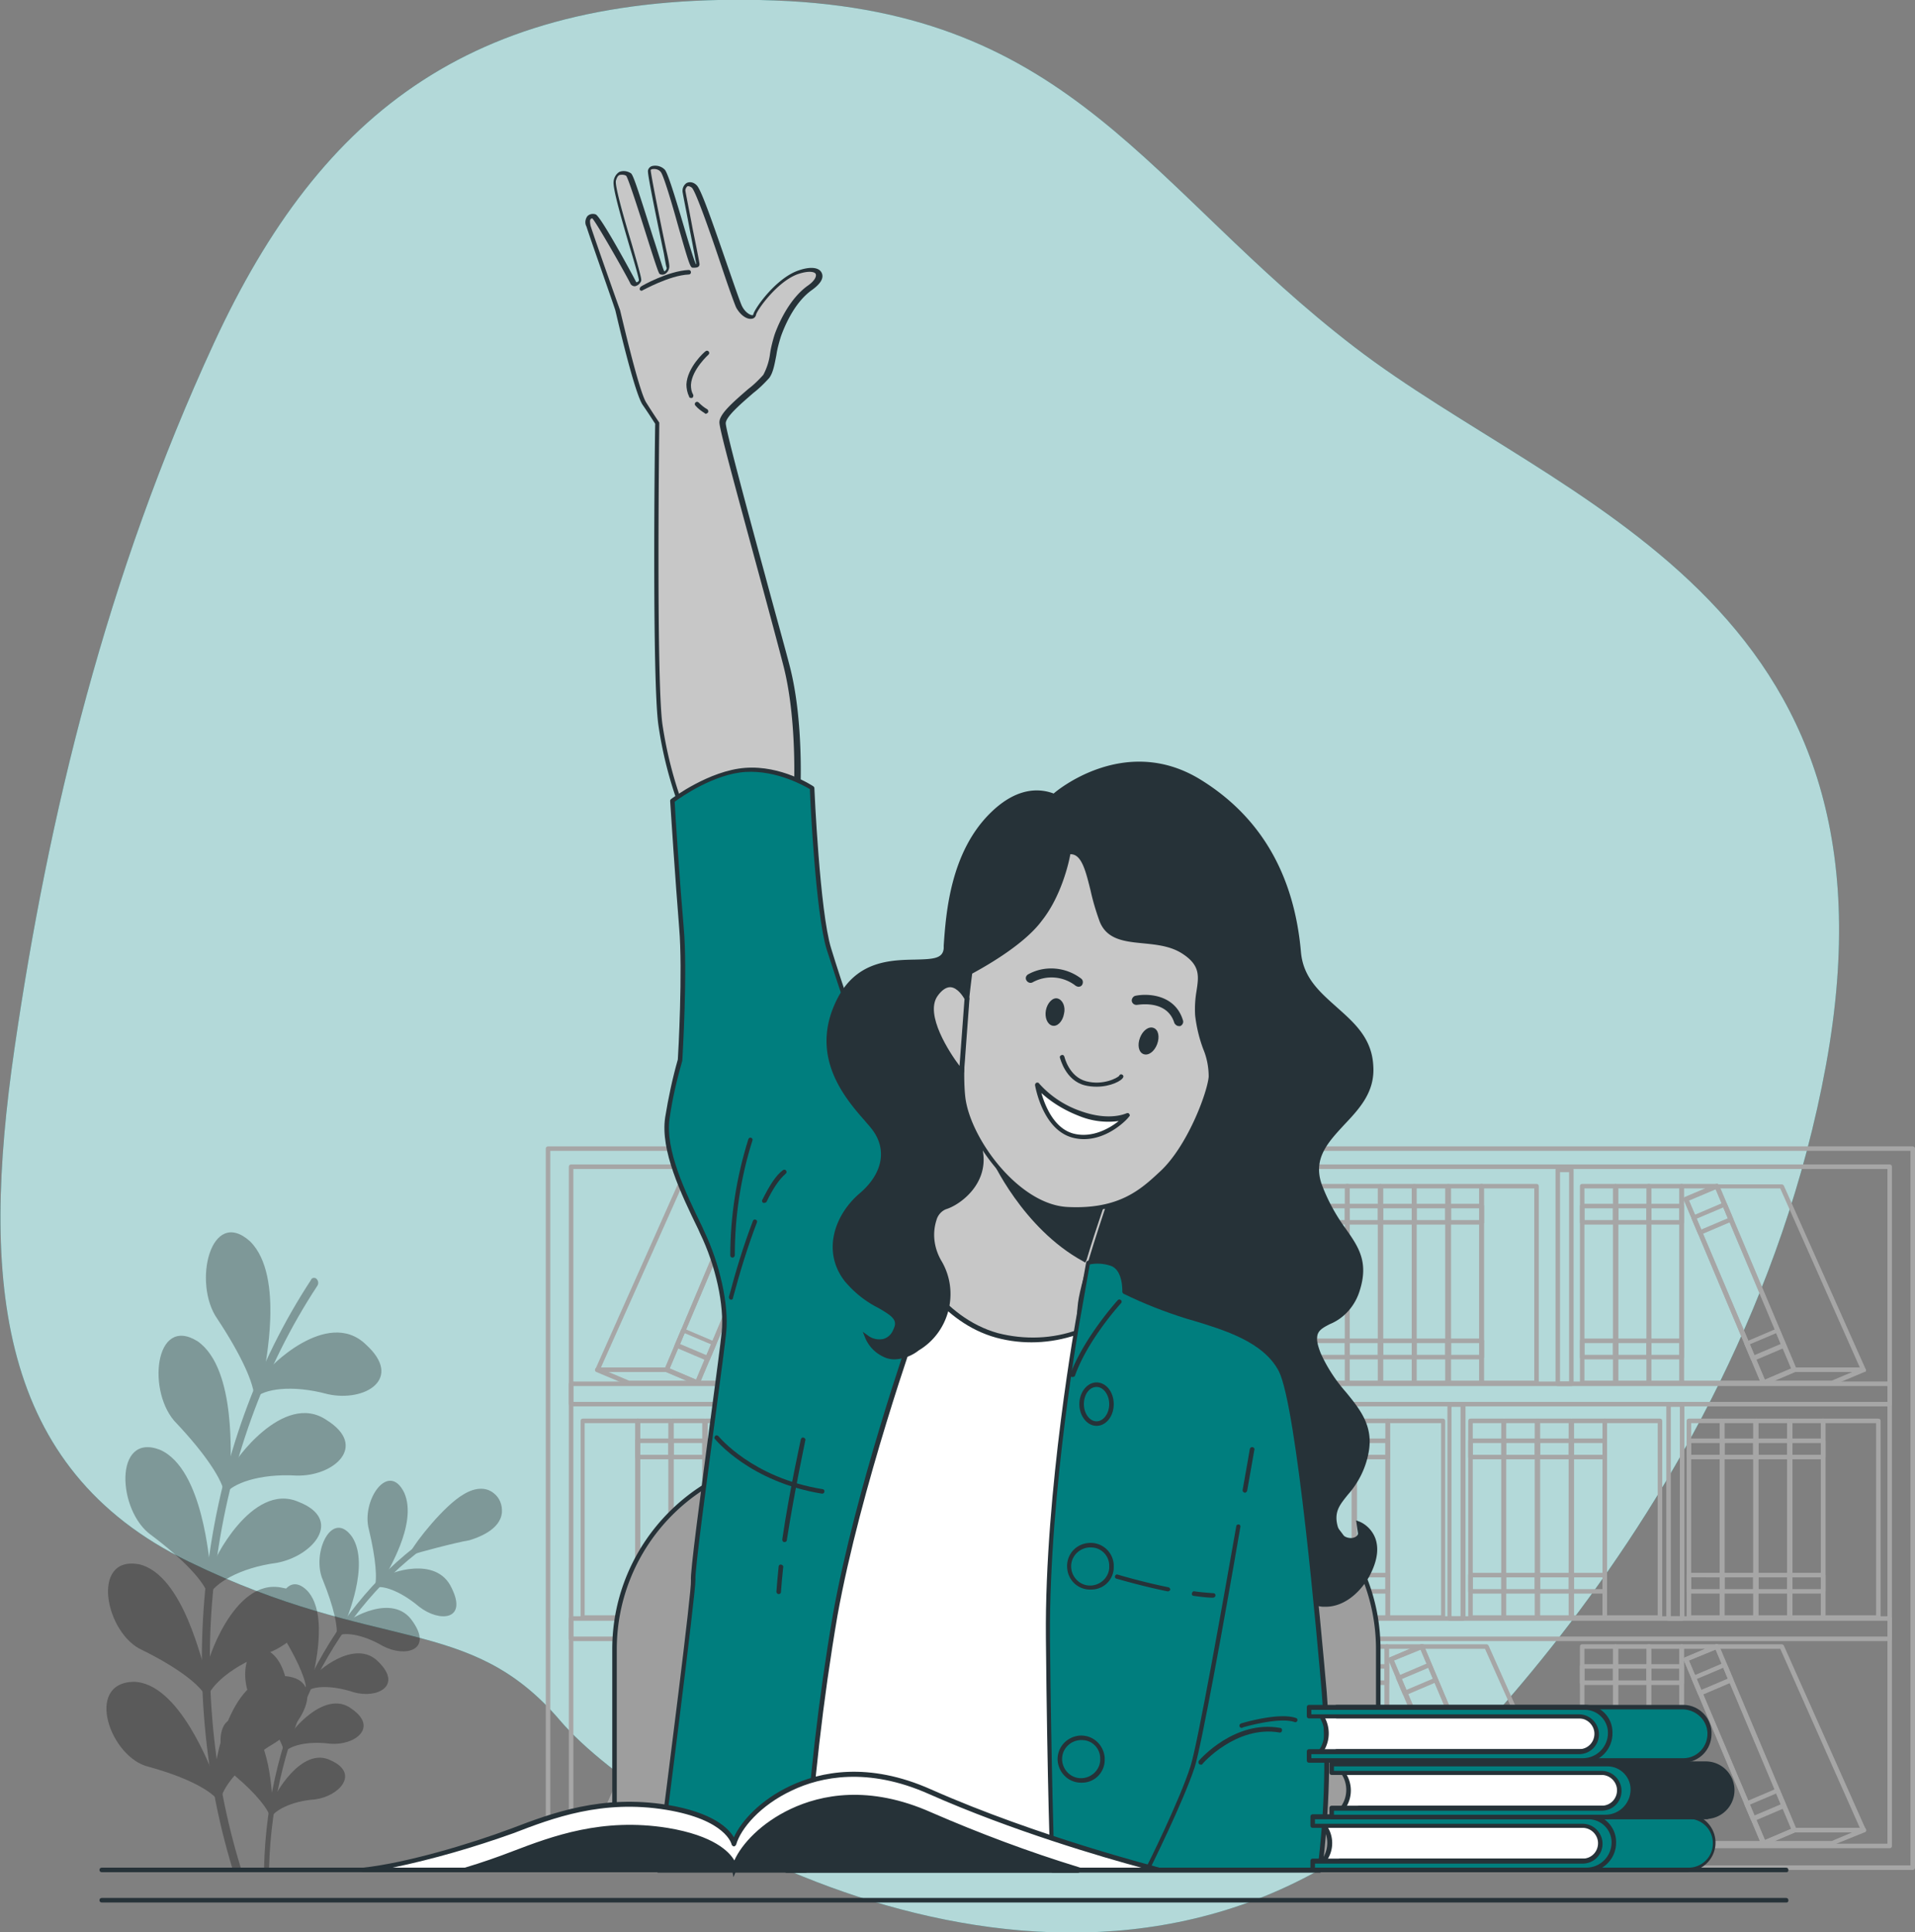 <svg xmlns="http://www.w3.org/2000/svg" xml:space="preserve" id="Calque_1" x="0" y="0" style="enable-background:new 0 0 423.5 427.3" version="1.1" viewBox="0 0 423.5 427.3"><rect x="0" y="0" width="423.5" height="427.3" fill="#808080" stroke="none"/><style>.st0{fill:#007e7e}.st3{fill:#a6a6a6}.st5{fill:#263238}.st6{fill:#c7c7c7}.st7{fill:#fff}</style><g id="freepik--background-simple--inject-2"><path d="M304.7 405s80.2-66.2 99.1-169.4-58.7-123.9-104.2-158.8S237.3 2.5 171.3.1 71.1 24.4 47.3 75.9s-36.6 104.4-44.1 156-3.8 92.8 38.5 113.4 62 11.5 82.2 35.2 111.8 77 180.8 24.5z" class="st0"/><path d="M304.7 405s80.2-66.2 99.1-169.4-58.7-123.9-104.2-158.8S237.3 2.5 171.3.1 71.1 24.4 47.3 75.9s-36.6 104.4-44.1 156-3.8 92.8 38.5 113.4 62 11.5 82.2 35.2 111.8 77 180.8 24.5z" style="opacity:.7;fill:#fff;enable-background:new"/></g><g id="freepik--Plant--inject-2" style="opacity:.3"><path d="M96.5 339.4c-.1-.3-.4-.4-.7-.3 0 0-.1 0-.1.1-22.3 15-36.6 43.3-37.3 73.8v.3h1.1v-.2c.8-30 14.8-57.8 36.7-72.6.3-.3.4-.7.3-1.1z"/><path d="M73.2 389.3c-6.6-3.4-12.8 8.2-12.6 8.5-.3 1.4-.6 2.9-.8 4.3.8-1.7 4.5-3.8 9.9-4.2 5.3-.7 9.9-5.7 3.5-8.6zM53.9 380.6c-6.5-3-6.5 8.5-1.8 12.2 4.5 3.8 7.3 7.3 7.7 9.2.2-1.5.3-2.9.5-4.4-.3.1-.3-13.9-6.4-17zM77.8 377.9c-6-4.6-13.7 5.4-13.6 5.7-.5 1.3-1 2.6-1.4 4 1.1-1.5 5-2.7 10.3-2 5.4.4 10.6-3.6 4.7-7.7z"/><path d="M60 365.5c-6-4.3-7.6 7-3.5 11.6 3.9 4.6 6.2 8.6 6.3 10.5.3-1.4.7-2.8 1.1-4.1-.3-.1 1.6-13.7-3.9-18zM83.8 367.6c-5.3-5.7-14.3 2.6-14.1 2.9-.7 1.2-1.3 2.4-1.9 3.6 1.2-1.2 5.2-1.6 10.4.1 5.2 1.5 10.8-1.4 5.6-6.6zM68 351.8c-5.3-5.4-8.5 5.4-5 10.7 3.2 5.4 4.9 9.6 4.7 11.5.5-1.3 1.1-2.6 1.7-3.8-.3 0 3.5-13-1.4-18.4zM91.3 358.6c-4.4-6.7-14.4-.3-14.4 0-.8 1-1.6 2.1-2.4 3.2 1.4-.9 5.4-.6 10.2 2.2 5 2.6 11 .9 6.6-5.4zM77.9 339.9c-4.5-6.4-9.1 3.6-6.5 9.5 2.4 5.9 3.4 10.5 3 12.3.7-1.2 1.4-2.3 2.2-3.4-.2 0 5.3-12.1 1.3-18.4zM99.9 351.2c-3.4-7.5-14.3-3.1-14.2-2.8-.9.9-1.9 1.8-2.8 2.7 1.5-.6 5.4.5 9.8 4.2 4.5 3.5 10.7 3 7.2-4.1zM89.4 330.1c-3.5-7.2-9.6 1.8-7.8 8.2 1.5 6.3 1.9 11 1.2 12.8.9-1 1.7-2 2.7-2.9-.3-.2 7-11.1 3.9-18.1zM91.2 343.2c-.2 0 6.5-9.6 11.6-12.6 5-3.1 8.1.7 7.9 3.6s-3.7 4.9-6.9 5.8c-4.3.9-8.5 1.9-12.6 3.2z"/><path d="M91.2 343.7c-.2-.1-.3-.2-.4-.4 0-.1 0-.3.1-.3 1-2 7.3-10.1 11.7-12.6 2.5-1.5 4.9-1.6 6.6-.2 1.3 1 1.9 2.6 1.8 4.2-.3 4-5.6 5.7-7.2 6.2-3.1.5-11.6 2.8-12.4 3.1h-.2zm15.7-13.7c-1.4-.1-2.7.3-3.9 1.1-4.1 2.3-9 8.7-10.8 11.3.8-.2 2-.6 4-1.1 2.5-.6 5.8-1.4 7.5-1.7 3.1-.9 6.4-2.7 6.6-5.4.1-1.3-.5-2.6-1.5-3.4-.5-.4-1.2-.7-1.9-.8zM53.3 413.2c-13.4-43.3-7-92.6 16.9-128.9.3-.5.2-1.1-.2-1.5-.3-.3-.8-.3-1.1 0 0 0-.1.1-.1.2-24.1 36.7-30.7 86.5-17.4 130.2h1.9z"/><path d="M61.5 370.6c-11.1-.2-14.3 20.8-13.8 21 .3 2.2.6 4.5 1 6.7.4-3 4.6-8.5 12.1-12.9 7.3-4.7 11.3-15.1.7-14.8zM29.5 371.9c-10.9.3-5.1 16.8 3.4 18.8 8.4 2.3 14 5.3 15.5 7.7-.5-2.2-1-4.4-1.4-6.6-.2.2-7.2-19.8-17.5-19.9zM62.4 351.1c-10.9-2.4-17 17.4-16.6 17.7v6.7c.8-2.8 5.7-7.4 13.8-10.1 7.8-3.1 13.2-12.5 2.8-14.3zM30.7 345.9c-10.8-1.9-7.4 15.4.8 19 7.9 3.9 13.1 7.9 14.2 10.6-.2-2.2-.3-4.5-.4-6.7-.5.2-4.5-20.6-14.6-22.9zM66 332.1c-10.4-4.5-19.2 13.7-18.9 14.1-.4 2.2-.7 4.4-.9 6.6 1.2-2.6 6.7-6.1 15-7.2 8.1-1.5 14.8-9.6 4.8-13.5zM35.4 320.6c-10.3-4-9.5 13.6-1.9 18.9 7.2 5.4 11.8 10.4 12.5 13.2.1-2.2.3-4.5.5-6.7-.3.2-1.4-21.1-11.1-25.4zM72.2 314c-9.6-6.5-20.9 9.8-20.6 10.1-.7 2.1-1.3 4.2-1.8 6.3 1.5-2.3 7.5-4.6 15.8-4.1 8.2.2 15.9-6.5 6.6-12.3zM43.7 296.6c-9.6-6-11.3 11.6-4.6 18.2 6.4 6.8 10.2 12.6 10.5 15.5.4-2.2.9-4.3 1.5-6.4-.4.1 1.5-21.1-7.4-27.3zM80.9 297.3c-8.6-8.3-22 5.6-21.8 6-.9 1.9-1.8 3.9-2.7 5.9 1.8-2 8-3.1 16.1-.9 8.2 1.8 16.8-3.4 8.4-11zM55.3 274.5c-8.7-7.8-12.8 9.3-7.2 17.2 5.3 8 8.2 14.5 8.1 17.4.7-2.1 1.5-4.1 2.4-6.1-.4 0 4.6-20.7-3.3-28.5z"/></g><g id="freepik--Shelves--inject-2"><path d="M423 413.5H271.9c-.3 0-.5-.2-.5-.5V254c0-.3.2-.5.5-.5H423c.3 0 .5.2.5.5v159c0 .3-.2.5-.5.5zm-150.6-1h150.1v-158H272.4v158z" class="st3"/><path d="M417.9 408.7H275.5c-.3 0-.5-.2-.5-.5V258c0-.3.2-.5.5-.5h142.4c.3 0 .5.2.5.5v150.2c0 .3-.2.5-.5.5zm-141.9-1h141.4V258.5H276v149.2z" class="st3"/><path d="M417.9 311H275.5c-.3 0-.5-.2-.5-.5V306c0-.3.2-.5.5-.5h142.4c.3 0 .5.2.5.5v4.5c0 .3-.2.5-.5.5zM276 310h141.4v-3.5H276v3.5z" class="st3"/><path d="M372 358.4h-3c-.3 0-.5-.2-.5-.5v-47.3c0-.3.2-.5.5-.5h3c.3 0 .5.2.5.5v47.3c0 .2-.2.5-.5.5zm-2.5-1h2v-46.3h-2v46.3zM323.6 358.4h-3c-.3 0-.5-.2-.5-.5v-47.3c0-.3.2-.5.5-.5h3c.3 0 .5.2.5.5v47.3c0 .2-.3.5-.5.5zm-2.6-1h2v-46.3h-2v46.3zM347.5 306.5h-3c-.3 0-.5-.2-.5-.5v-47.3c0-.3.2-.5.5-.5h3c.3 0 .5.2.5.5V306c0 .3-.2.5-.5.5zm-2.5-1h2v-46.3h-2v46.3z" class="st3"/><path d="M417.9 362.9H275.5c-.3 0-.5-.2-.5-.5v-4.5c0-.3.2-.5.5-.5h142.4c.3 0 .5.2.5.5v4.5c0 .3-.2.5-.5.5zm-141.9-1h141.4v-3.5H276v3.5z" class="st3"/><path d="M332.5 358.2h-7.3c-.3 0-.5-.2-.5-.5v-43.5c0-.3.2-.5.5-.5h7.3c.3 0 .5.2.5.5v43.5c0 .3-.2.5-.5.5zm-6.8-1h6.3v-42.5h-6.3v42.5z" class="st3"/><path d="M332.5 352.4h-7.3c-.3 0-.5-.2-.5-.5v-3.6c0-.3.2-.5.5-.5h7.3c.3 0 .5.2.5.5v3.6c0 .3-.2.5-.5.5zm-6.8-1h6.3v-2.6h-6.3v2.6zM332.5 322.7h-7.3c-.3 0-.5-.2-.5-.5v-3.6c0-.3.2-.5.5-.5h7.3c.3 0 .5.2.5.5v3.6c0 .3-.2.5-.5.5zm-6.8-1h6.3v-2.6h-6.3v2.6z" class="st3"/><path d="M340 358.2h-7.3c-.3 0-.5-.2-.5-.5v-43.5c0-.3.2-.5.5-.5h7.3c.3 0 .5.2.5.5v43.5c0 .3-.2.5-.5.5zm-6.9-1h6.3v-42.5h-6.3v42.5z" class="st3"/><path d="M340 352.4h-7.3c-.3 0-.5-.2-.5-.5v-3.6c0-.3.2-.5.5-.5h7.3c.3 0 .5.2.5.5v3.6c0 .3-.2.5-.5.5zm-6.9-1h6.3v-2.6h-6.3v2.6zM340 322.7h-7.3c-.3 0-.5-.2-.5-.5v-3.6c0-.3.2-.5.5-.5h7.3c.3 0 .5.2.5.5v3.6c0 .3-.2.5-.5.5zm-6.9-1h6.3v-2.6h-6.3v2.6z" class="st3"/><path d="M347.4 358.2h-7.3c-.3 0-.5-.2-.5-.5v-43.5c0-.3.2-.5.5-.5h7.3c.3 0 .5.2.5.5v43.5c0 .3-.2.5-.5.5zm-6.8-1h6.3v-42.5h-6.3v42.5z" class="st3"/><path d="M347.4 352.4h-7.3c-.3 0-.5-.2-.5-.5v-3.6c0-.3.2-.5.5-.5h7.3c.3 0 .5.2.5.5v3.6c0 .3-.2.5-.5.5zm-6.8-1h6.3v-2.6h-6.3v2.6zM347.4 322.7h-7.3c-.3 0-.5-.2-.5-.5v-3.6c0-.3.2-.5.5-.5h7.3c.3 0 .5.2.5.5v3.6c0 .3-.2.5-.5.5zm-6.8-1h6.3v-2.6h-6.3v2.6z" class="st3"/><path d="M354.9 358.2h-7.3c-.3 0-.5-.2-.5-.5v-43.5c0-.3.2-.5.5-.5h7.3c.3 0 .5.2.5.5v43.5c0 .3-.2.5-.5.5zm-6.8-1h6.3v-42.5h-6.3v42.5z" class="st3"/><path d="M367.1 358.2h-12.2c-.3 0-.5-.2-.5-.5v-43.5c0-.3.2-.5.5-.5h12.2c.3 0 .5.2.5.5v43.5c0 .3-.2.5-.5.5zm-11.7-1h11.2v-42.5h-11.2v42.5z" class="st3"/><path d="M354.9 352.4h-7.3c-.3 0-.5-.2-.5-.5v-3.6c0-.3.2-.5.5-.5h7.3c.3 0 .5.2.5.5v3.6c0 .3-.2.5-.5.5zm-6.8-1h6.3v-2.6h-6.3v2.6zM354.9 322.7h-7.3c-.3 0-.5-.2-.5-.5v-3.6c0-.3.2-.5.5-.5h7.3c.3 0 .5.2.5.5v3.6c0 .3-.2.5-.5.5zm-6.8-1h6.3v-2.6h-6.3v2.6zM380.8 358.2h-7.3c-.3 0-.5-.2-.5-.5v-43.5c0-.3.2-.5.5-.5h7.3c.3 0 .5.2.5.5v43.5c0 .3-.2.5-.5.5zm-6.8-1h6.3v-42.5H374v42.5z" class="st3"/><path d="M380.8 352.4h-7.3c-.3 0-.5-.2-.5-.5v-3.6c0-.3.2-.5.5-.5h7.3c.3 0 .5.2.5.5v3.6c0 .3-.2.5-.5.5zm-6.8-1h6.3v-2.6H374v2.6zM380.8 322.7h-7.3c-.3 0-.5-.2-.5-.5v-3.6c0-.3.2-.5.5-.5h7.3c.3 0 .5.2.5.5v3.6c0 .3-.2.5-.5.5zm-6.8-1h6.3v-2.6H374v2.6z" class="st3"/><path d="M388.3 358.2H381c-.3 0-.5-.2-.5-.5v-43.5c0-.3.2-.5.5-.5h7.3c.3 0 .5.2.5.5v43.5c0 .3-.3.5-.5.5zm-6.9-1h6.3v-42.5h-6.3v42.5z" class="st3"/><path d="M388.3 352.4H381c-.3 0-.5-.2-.5-.5v-3.6c0-.3.2-.5.5-.5h7.3c.3 0 .5.2.5.5v3.6c0 .3-.3.5-.5.5zm-6.9-1h6.3v-2.6h-6.3v2.6zM388.3 322.7H381c-.3 0-.5-.2-.5-.5v-3.6c0-.3.2-.5.5-.5h7.3c.3 0 .5.2.5.5v3.6c0 .3-.3.5-.5.5zm-6.9-1h6.3v-2.6h-6.3v2.6z" class="st3"/><path d="M395.7 358.2h-7.3c-.3 0-.5-.2-.5-.5v-43.5c0-.3.2-.5.5-.5h7.3c.3 0 .5.2.5.5v43.5c0 .3-.2.5-.5.5zm-6.8-1h6.3v-42.5h-6.3v42.5z" class="st3"/><path d="M395.7 352.4h-7.3c-.3 0-.5-.2-.5-.5v-3.6c0-.3.2-.5.5-.5h7.3c.3 0 .5.2.5.5v3.6c0 .3-.2.5-.5.5zm-6.8-1h6.3v-2.6h-6.3v2.6zM395.7 322.7h-7.3c-.3 0-.5-.2-.5-.5v-3.6c0-.3.2-.5.5-.5h7.3c.3 0 .5.2.5.5v3.6c0 .3-.2.5-.5.5zm-6.8-1h6.3v-2.6h-6.3v2.6z" class="st3"/><path d="M403.2 358.2h-7.3c-.3 0-.5-.2-.5-.5v-43.5c0-.3.2-.5.5-.5h7.3c.3 0 .5.2.5.5v43.5c0 .3-.2.5-.5.5zm-6.8-1h6.3v-42.5h-6.3v42.5z" class="st3"/><path d="M415.4 358.2h-12.2c-.3 0-.5-.2-.5-.5v-43.5c0-.3.2-.5.5-.5h12.2c.3 0 .5.2.5.5v43.5c0 .3-.2.5-.5.5zm-11.7-1h11.2v-42.5h-11.2v42.5z" class="st3"/><path d="M403.2 352.4h-7.3c-.3 0-.5-.2-.5-.5v-3.6c0-.3.2-.5.5-.5h7.3c.3 0 .5.2.5.5v3.6c0 .3-.2.5-.5.5zm-6.8-1h6.3v-2.6h-6.3v2.6zM403.2 322.7h-7.3c-.3 0-.5-.2-.5-.5v-3.6c0-.3.2-.5.5-.5h7.3c.3 0 .5.2.5.5v3.6c0 .3-.2.5-.5.5zm-6.8-1h6.3v-2.6h-6.3v2.6zM284.5 358.2h-7.3c-.3 0-.5-.2-.5-.5v-43.5c0-.3.2-.5.5-.5h7.3c.3 0 .5.2.5.5v43.5c0 .3-.2.5-.5.5zm-6.8-1h6.3v-42.5h-6.3v42.5z" class="st3"/><path d="M284.5 352.4h-7.3c-.3 0-.5-.2-.5-.5v-3.6c0-.3.2-.5.5-.5h7.3c.3 0 .5.2.5.5v3.6c0 .3-.2.5-.5.5zm-6.8-1h6.3v-2.6h-6.3v2.6zM284.5 322.7h-7.3c-.3 0-.5-.2-.5-.5v-3.6c0-.3.2-.5.5-.5h7.3c.3 0 .5.2.5.5v3.6c0 .3-.2.5-.5.5zm-6.8-1h6.3v-2.6h-6.3v2.6z" class="st3"/><path d="M292 358.2h-7.3c-.3 0-.5-.2-.5-.5v-43.5c0-.3.2-.5.5-.5h7.3c.3 0 .5.2.5.5v43.5c0 .3-.2.5-.5.5zm-6.8-1h6.3v-42.5h-6.3v42.5z" class="st3"/><path d="M292 352.4h-7.3c-.3 0-.5-.2-.5-.5v-3.6c0-.3.2-.5.5-.5h7.3c.3 0 .5.2.5.5v3.6c0 .3-.2.5-.5.5zm-6.8-1h6.3v-2.6h-6.3v2.6zM292 322.7h-7.3c-.3 0-.5-.2-.5-.5v-3.6c0-.3.2-.5.5-.5h7.3c.3 0 .5.2.5.5v3.6c0 .3-.2.5-.5.5zm-6.8-1h6.3v-2.6h-6.3v2.6z" class="st3"/><path d="M299.5 358.2h-7.3c-.3 0-.5-.2-.5-.5v-43.5c0-.3.2-.5.5-.5h7.3c.3 0 .5.2.5.5v43.5c0 .3-.3.5-.5.5zm-6.9-1h6.3v-42.5h-6.3v42.5z" class="st3"/><path d="M299.5 352.4h-7.3c-.3 0-.5-.2-.5-.5v-3.6c0-.3.2-.5.5-.5h7.3c.3 0 .5.2.5.5v3.6c0 .3-.3.5-.5.5zm-6.9-1h6.3v-2.6h-6.3v2.6zM299.5 322.7h-7.3c-.3 0-.5-.2-.5-.5v-3.6c0-.3.2-.5.5-.5h7.3c.3 0 .5.2.5.5v3.6c0 .3-.3.5-.5.5zm-6.9-1h6.3v-2.6h-6.3v2.6z" class="st3"/><path d="M306.9 358.2h-7.3c-.3 0-.5-.2-.5-.5v-43.5c0-.3.2-.5.5-.5h7.3c.3 0 .5.2.5.5v43.5c.1.3-.1.5-.5.5.1 0 .1 0 0 0zm-6.8-1h6.3v-42.5h-6.3v42.5z" class="st3"/><path d="M319.1 358.2h-12.2c-.3 0-.5-.2-.5-.5v-43.5c0-.3.2-.5.5-.5h12.2c.3 0 .5.2.5.5v43.5c0 .3-.2.5-.5.5zm-11.7-1h11.3v-42.5h-11.3v42.5z" class="st3"/><path d="M306.9 352.4h-7.3c-.3 0-.5-.2-.5-.5v-3.6c0-.3.2-.5.5-.5h7.3c.3 0 .5.2.5.5v3.6c.1.3-.1.5-.5.5.1 0 .1 0 0 0zm-6.8-1h6.3v-2.6h-6.3v2.6zM306.9 322.7h-7.3c-.3 0-.5-.2-.5-.5v-3.6c0-.3.2-.5.5-.5h7.3c.3 0 .5.2.5.5v3.6c.1.3-.1.5-.5.5.1 0 .1 0 0 0zm-6.8-1h6.3v-2.6h-6.3v2.6zM305.2 306.3h-7.3c-.3 0-.5-.2-.5-.5v-43.5c0-.3.2-.5.5-.5h7.3c.3 0 .5.2.5.5v43.5c0 .3-.2.5-.5.5zm-6.8-1h6.3v-42.5h-6.3v42.5z" class="st3"/><path d="M305.2 300.6h-7.3c-.3 0-.5-.2-.5-.5v-3.6c0-.3.2-.5.5-.5h7.3c.3 0 .5.2.5.5v3.6c0 .2-.2.5-.5.5zm-6.8-1h6.3V297h-6.3v2.6zM305.2 270.8h-7.3c-.3 0-.5-.2-.5-.5v-3.6c0-.3.2-.5.5-.5h7.3c.3 0 .5.2.5.5v3.6c0 .3-.2.5-.5.5zm-6.8-1h6.3v-2.6h-6.3v2.6z" class="st3"/><path d="M298 306.3h-7.3c-.3 0-.5-.2-.5-.5v-43.5c0-.3.2-.5.5-.5h7.3c.3 0 .5.2.5.5v43.5c0 .3-.2.5-.5.5zm-6.8-1h6.3v-42.5h-6.3v42.5z" class="st3"/><path d="M298 300.6h-7.3c-.3 0-.5-.2-.5-.5v-3.6c0-.3.2-.5.5-.5h7.3c.3 0 .5.2.5.5v3.6c0 .2-.2.5-.5.5zm-6.8-1h6.3V297h-6.3v2.6zM298 270.8h-7.3c-.3 0-.5-.2-.5-.5v-3.6c0-.3.2-.5.5-.5h7.3c.3 0 .5.2.5.5v3.6c0 .3-.2.5-.5.5zm-6.8-1h6.3v-2.6h-6.3v2.6z" class="st3"/><path d="M290.8 306.3h-7.3c-.3 0-.5-.2-.5-.5v-43.5c0-.3.2-.5.5-.5h7.3c.3 0 .5.2.5.5v43.5c0 .3-.3.5-.5.5zm-6.8-1h6.3v-42.5H284v42.5z" class="st3"/><path d="M290.8 300.6h-7.3c-.3 0-.5-.2-.5-.5v-3.6c0-.3.2-.5.5-.5h7.3c.3 0 .5.2.5.5v3.6c0 .2-.3.5-.5.5zm-6.8-1h6.3V297H284v2.6zM290.8 270.8h-7.3c-.3 0-.5-.2-.5-.5v-3.6c0-.3.2-.5.5-.5h7.3c.3 0 .5.2.5.5v3.6c0 .3-.3.5-.5.5zm-6.8-1h6.3v-2.6H284v2.6z" class="st3"/><path d="M283.6 306.3h-7.3c-.3 0-.5-.2-.5-.5v-43.5c0-.3.2-.5.5-.5h7.3c.3 0 .5.2.5.5v43.5c0 .3-.3.5-.5.5zm-6.9-1h6.3v-42.5h-6.3v42.5z" class="st3"/><path d="M283.6 300.6h-7.3c-.3 0-.5-.2-.5-.5v-3.6c0-.3.2-.5.5-.5h7.3c.3 0 .5.2.5.5v3.6c0 .2-.3.5-.5.5zm-6.9-1h6.3V297h-6.3v2.6zM283.6 270.8h-7.3c-.3 0-.5-.2-.5-.5v-3.6c0-.3.2-.5.5-.5h7.3c.3 0 .5.2.5.5v3.6c0 .3-.3.5-.5.5zm-6.9-1h6.3v-2.6h-6.3v2.6zM312.7 306.3h-7.3c-.3 0-.5-.2-.5-.5v-43.5c0-.3.2-.5.5-.5h7.3c.3 0 .5.2.5.5v43.5c0 .3-.2.5-.5.5zm-6.8-1h6.3v-42.5h-6.3v42.5z" class="st3"/><path d="M312.7 300.6h-7.3c-.3 0-.5-.2-.5-.5v-3.6c0-.3.2-.5.5-.5h7.3c.3 0 .5.2.5.5v3.6c0 .2-.2.5-.5.5zm-6.8-1h6.3V297h-6.3v2.6zM312.7 270.8h-7.3c-.3 0-.5-.2-.5-.5v-3.6c0-.3.2-.5.5-.5h7.3c.3 0 .5.2.5.5v3.6c0 .3-.2.5-.5.5zm-6.8-1h6.3v-2.6h-6.3v2.6z" class="st3"/><path d="M320.2 306.3h-7.3c-.3 0-.5-.2-.5-.5v-43.5c0-.3.2-.5.5-.5h7.3c.3 0 .5.2.5.5v43.5c0 .3-.3.5-.5.5zm-6.9-1h6.3v-42.5h-6.3v42.5z" class="st3"/><path d="M320.2 300.6h-7.3c-.3 0-.5-.2-.5-.5v-3.6c0-.3.2-.5.5-.5h7.3c.3 0 .5.2.5.5v3.6c0 .2-.3.5-.5.5zm-6.9-1h6.3V297h-6.3v2.6zM320.2 270.8h-7.3c-.3 0-.5-.2-.5-.5v-3.6c0-.3.2-.5.5-.5h7.3c.3 0 .5.2.5.5v3.6c0 .3-.3.5-.5.5zm-6.9-1h6.3v-2.6h-6.3v2.6z" class="st3"/><path d="M327.7 306.3h-7.3c-.3 0-.5-.2-.5-.5v-43.5c0-.3.2-.5.5-.5h7.3c.3 0 .5.2.5.5v43.5c0 .3-.2.5-.5.5zm-6.8-1h6.3v-42.5h-6.3v42.5z" class="st3"/><path d="M339.8 306.3h-12.2c-.3 0-.5-.2-.5-.5v-43.5c0-.3.2-.5.5-.5h12.2c.3 0 .5.2.5.5v43.5c0 .3-.2.5-.5.5zm-11.7-1h11.2v-42.5h-11.2v42.5z" class="st3"/><path d="M327.7 300.6h-7.3c-.3 0-.5-.2-.5-.5v-3.6c0-.3.2-.5.5-.5h7.3c.3 0 .5.2.5.5v3.6c0 .2-.2.5-.5.5zm-6.8-1h6.3V297h-6.3v2.6zM327.7 270.8h-7.3c-.3 0-.5-.2-.5-.5v-3.6c0-.3.2-.5.5-.5h7.3c.3 0 .5.2.5.5v3.6c0 .3-.2.5-.5.5zm-6.8-1h6.3v-2.6h-6.3v2.6zM357.2 306.3h-7.3c-.3 0-.5-.2-.5-.5v-43.5c0-.3.2-.5.5-.5h7.3c.3 0 .5.2.5.5v43.5c0 .3-.2.5-.5.5zm-6.8-1h6.3v-42.5h-6.3v42.5z" class="st3"/><path d="M357.2 300.6h-7.3c-.3 0-.5-.2-.5-.5v-3.6c0-.3.2-.5.5-.5h7.3c.3 0 .5.2.5.5v3.6c0 .2-.2.5-.5.5zm-6.8-1h6.3V297h-6.3v2.6zM357.2 270.8h-7.3c-.3 0-.5-.2-.5-.5v-3.6c0-.3.2-.5.5-.5h7.3c.3 0 .5.2.5.5v3.6c0 .3-.2.5-.5.5zm-6.8-1h6.3v-2.6h-6.3v2.6z" class="st3"/><path d="M364.7 306.3h-7.3c-.3 0-.5-.2-.5-.5v-43.5c0-.3.2-.5.5-.5h7.3c.3 0 .5.2.5.5v43.5c0 .3-.2.5-.5.5zm-6.8-1h6.3v-42.5h-6.3v42.5z" class="st3"/><path d="M364.7 300.6h-7.3c-.3 0-.5-.2-.5-.5v-3.6c0-.3.2-.5.5-.5h7.3c.3 0 .5.2.5.5v3.6c0 .2-.2.5-.5.5zm-6.8-1h6.3V297h-6.3v2.6zM364.7 270.8h-7.3c-.3 0-.5-.2-.5-.5v-3.6c0-.3.2-.5.5-.5h7.3c.3 0 .5.2.5.5v3.6c0 .3-.2.5-.5.5zm-6.8-1h6.3v-2.6h-6.3v2.6zM390 306.3c-.2 0-.4-.1-.5-.3l-17.1-40.6a.3.3 0 0 1 0-.4c.1-.1.1-.2.3-.3l6.8-2.9c.3-.1.5 0 .7.3l17.1 40.6c.1.1.1.3 0 .4-.1.1-.1.2-.3.3l-6.8 2.9c-.1-.1-.2 0-.2 0zm-16.5-40.9 16.8 39.7 5.9-2.5-16.8-39.7-5.9 2.5z" class="st3"/><path d="M387.7 300.9h-.2c-.1 0-.2-.1-.3-.3l-1.4-3.3c-.1-.3 0-.5.3-.6l6.8-2.9c.1-.1.3-.1.4 0 .1 0 .2.1.3.3l1.4 3.3c.1.3 0 .5-.3.6l-6.8 2.9h-.2zm-.8-3.6 1 2.4 5.9-2.5-1-2.4-5.9 2.5zM376 273.1h-.2c-.1-.1-.2-.1-.3-.3l-1.4-3.3c-.1-.3 0-.5.3-.7l6.8-2.9h.4c.1.1.2.1.3.3l1.4 3.3c.1.3 0 .5-.3.6l-6.8 2.9c-.1.1-.2.1-.2.1zm-.8-3.6 1 2.4 5.9-2.5-1-2.4-5.9 2.5zM405.2 306.3H390c-.2 0-.4-.2-.5-.4 0-.2.1-.5.3-.6l6.8-2.9h15.5c.2 0 .4.2.5.4.1.2-.1.5-.3.6l-6.9 2.9h-.2zm-12.8-1h12.7l4.5-1.9h-12.7l-4.5 1.9z" class="st3"/><path d="M412.1 303.4h-15.3c-.2 0-.4-.1-.5-.3l-17.1-40.6c-.1-.2 0-.5.2-.6H394c.2 0 .4.1.5.3l18.1 40.6c.1.2.1.3 0 .5-.1 0-.3.1-.5.1zm-15-1h14.2l-17.6-39.6h-13.3l16.7 39.6zM371.9 306.3h-7.3c-.3 0-.5-.2-.5-.5v-43.5c0-.3.2-.5.5-.5h7.3c.3 0 .5.2.5.5v43.5c0 .3-.2.5-.5.5zm-6.8-1h6.3v-42.5h-6.3v42.5z" class="st3"/><path d="M371.9 300.6h-7.3c-.3 0-.5-.2-.5-.5v-3.6c0-.3.2-.5.5-.5h7.3c.3 0 .5.2.5.5v3.6c0 .2-.2.5-.5.5zm-6.8-1h6.3V297h-6.3v2.6zM371.9 270.8h-7.3c-.3 0-.5-.2-.5-.5v-3.6c0-.3.2-.5.5-.5h7.3c.3 0 .5.2.5.5v3.6c0 .3-.2.5-.5.5zm-6.8-1h6.3v-2.6h-6.3v2.6z" class="st3"/><path d="M390 306.3h-18.1c-.3 0-.5-.2-.5-.5v-43.5c0-.3.2-.5.5-.5h7.8c.2 0 .4.2.5.4 0 .2-.1.5-.3.6l-6.4 2.7 17 40.1c.1.2 0 .5-.2.6-.2 0-.2.1-.3.1zm-17.6-1h16.8l-16.8-39.9v39.9zm0-42.5v2.1c.1-.1.1-.2.2-.2l4.5-1.9h-4.7zM357.2 408.1h-7.3c-.3 0-.5-.2-.5-.5v-43.5c0-.3.2-.5.5-.5h7.3c.3 0 .5.2.5.5v43.5c0 .3-.2.5-.5.5zm-6.8-1h6.3v-42.5h-6.3v42.5z" class="st3"/><path d="M357.2 402.4h-7.3c-.3 0-.5-.2-.5-.5v-3.6c0-.3.2-.5.5-.5h7.3c.3 0 .5.2.5.5v3.6c0 .2-.2.5-.5.5zm-6.8-1h6.3v-2.6h-6.3v2.6zM357.2 372.6h-7.3c-.3 0-.5-.2-.5-.5v-3.6c0-.3.2-.5.5-.5h7.3c.3 0 .5.2.5.5v3.6c0 .3-.2.5-.5.5zm-6.8-1h6.3V369h-6.3v2.6z" class="st3"/><path d="M364.7 408.1h-7.3c-.3 0-.5-.2-.5-.5v-43.5c0-.3.2-.5.5-.5h7.3c.3 0 .5.2.5.5v43.5c0 .3-.2.5-.5.5zm-6.8-1h6.3v-42.5h-6.3v42.5z" class="st3"/><path d="M364.7 402.4h-7.3c-.3 0-.5-.2-.5-.5v-3.6c0-.3.2-.5.5-.5h7.3c.3 0 .5.2.5.5v3.6c0 .2-.2.5-.5.5zm-6.8-1h6.3v-2.6h-6.3v2.6zM364.7 372.6h-7.3c-.3 0-.5-.2-.5-.5v-3.6c0-.3.2-.5.5-.5h7.3c.3 0 .5.2.5.5v3.6c0 .3-.2.5-.5.5zm-6.8-1h6.3V369h-6.3v2.6zM390 408.1c-.2 0-.4-.1-.5-.3l-17.1-40.6a.3.3 0 0 1 0-.4c.1-.1.1-.2.3-.3l6.8-2.9c.3-.1.5 0 .7.3l17.1 40.6c.1.1.1.3 0 .4-.1.1-.1.2-.3.3l-6.8 2.9c-.1-.1-.2 0-.2 0zm-16.5-40.9 16.8 39.7 5.9-2.5-16.8-39.7-5.9 2.5z" class="st3"/><path d="M387.7 402.7h-.2c-.1-.1-.2-.1-.3-.3l-1.4-3.3c-.1-.3 0-.5.3-.7l6.8-2.9c.1-.1.3-.1.4 0 .1.1.2.1.3.3l1.4 3.3c.1.3 0 .5-.3.7l-6.8 2.9h-.2zm-.8-3.6 1 2.4 5.9-2.5-1-2.4-5.9 2.5zM376 374.9c-.2 0-.4-.1-.5-.3l-1.4-3.3a.3.3 0 0 1 0-.4c0-.1.1-.2.3-.3l6.8-2.9h.4c.1 0 .2.1.3.3l1.4 3.3c.1.1.1.3 0 .4-.1.1-.1.2-.3.3l-6.8 2.9h-.2zm-.8-3.6 1 2.4 5.9-2.5-1-2.4-5.9 2.5zM405.2 408.1H390c-.2 0-.4-.2-.5-.4 0-.2.1-.5.3-.6l6.8-2.9h15.5c.3-.1.5.1.6.4s-.1.5-.4.6l-6.9 2.8s-.1.1-.2.1zm-12.8-1h12.7l4.5-1.9h-12.7l-4.5 1.9z" class="st3"/><path d="M412.1 405.2h-15.3c-.2 0-.4-.1-.5-.3l-17.1-40.6c-.1-.1-.1-.3 0-.5.1-.1.2-.2.4-.2H394c.2 0 .4.1.5.3l18.1 40.6c.1.2.1.3 0 .5-.2.1-.3.2-.5.2zm-15-1h14.2l-17.6-39.6h-13.3l16.7 39.6zM371.9 408.1h-7.3c-.3 0-.5-.2-.5-.5v-43.5c0-.3.2-.5.5-.5h7.3c.3 0 .5.2.5.5v43.5c0 .3-.2.5-.5.5zm-6.8-1h6.3v-42.5h-6.3v42.5z" class="st3"/><path d="M371.9 402.4h-7.3c-.3 0-.5-.2-.5-.5v-3.6c0-.3.2-.5.5-.5h7.3c.3 0 .5.2.5.5v3.6c0 .2-.2.5-.5.5zm-6.8-1h6.3v-2.6h-6.3v2.6zM371.9 372.6h-7.3c-.3 0-.5-.2-.5-.5v-3.6c0-.3.2-.5.5-.5h7.3c.3 0 .5.2.5.5v3.6c0 .3-.2.5-.5.5zm-6.8-1h6.3V369h-6.3v2.6z" class="st3"/><path d="M390 408.1h-18.1c-.3 0-.5-.2-.5-.5v-43.5c0-.3.2-.5.5-.5h7.8c.2 0 .4.2.5.4 0 .2-.1.5-.3.6l-6.4 2.6 17 40.1c.1.1.1.3 0 .5-.2.2-.3.3-.5.3zm-17.6-1h16.8l-16.8-39.9v39.9zm0-42.5v2.1c.1-.1.1-.2.2-.2l4.5-1.9h-4.7zM291.9 408.1h-7.3c-.3 0-.5-.2-.5-.5v-43.5c0-.3.2-.5.5-.5h7.3c.3 0 .5.2.5.5v43.5c.1.3-.1.5-.5.5.1 0 .1 0 0 0zm-6.8-1h6.3v-42.5h-6.3v42.5z" class="st3"/><path d="M291.9 402.4h-7.3c-.3 0-.5-.2-.5-.5v-3.6c0-.3.2-.5.5-.5h7.3c.3 0 .5.2.5.5v3.6c.1.2-.1.5-.5.5.1 0 .1 0 0 0zm-6.8-1h6.3v-2.6h-6.3v2.6zM291.9 372.6h-7.3c-.3 0-.5-.2-.5-.5v-3.6c0-.3.2-.5.5-.5h7.3c.3 0 .5.2.5.5v3.6c.1.3-.1.5-.5.5.1 0 .1 0 0 0zm-6.8-1h6.3V369h-6.3v2.6z" class="st3"/><path d="M284.5 408.1h-7.3c-.3 0-.5-.2-.5-.5v-43.5c0-.3.2-.5.5-.5h7.3c.3 0 .5.2.5.5v43.5c0 .3-.2.5-.5.5zm-6.8-1h6.3v-42.5h-6.3v42.5z" class="st3"/><path d="M284.5 402.4h-7.3c-.3 0-.5-.2-.5-.5v-3.6c0-.3.2-.5.5-.5h7.3c.3 0 .5.2.5.5v3.6c0 .2-.2.5-.5.5zm-6.8-1h6.3v-2.6h-6.3v2.6zM284.5 372.6h-7.3c-.3 0-.5-.2-.5-.5v-3.6c0-.3.2-.5.5-.5h7.3c.3 0 .5.2.5.5v3.6c0 .3-.2.5-.5.5zm-6.8-1h6.3V369h-6.3v2.6zM299.4 408.1h-7.3c-.3 0-.5-.2-.5-.5v-43.5c0-.3.2-.5.5-.5h7.3c.3 0 .5.2.5.5v43.5c0 .3-.2.5-.5.5zm-6.8-1h6.3v-42.5h-6.3v42.5z" class="st3"/><path d="M299.4 402.4h-7.3c-.3 0-.5-.2-.5-.5v-3.6c0-.3.2-.5.5-.5h7.3c.3 0 .5.2.5.5v3.6c0 .2-.2.5-.5.5zm-6.8-1h6.3v-2.6h-6.3v2.6zM299.4 372.6h-7.3c-.3 0-.5-.2-.5-.5v-3.6c0-.3.2-.5.5-.5h7.3c.3 0 .5.2.5.5v3.6c0 .3-.2.5-.5.5zm-6.8-1h6.3V369h-6.3v2.6zM324.7 408.1c-.2 0-.4-.1-.5-.3l-17.1-40.6a.3.3 0 0 1 0-.4c0-.1.1-.2.3-.3l6.8-2.9c.3-.1.5 0 .7.3l17.1 40.6v.4c-.1.1-.1.2-.3.3l-6.8 2.9c0-.1-.1 0-.2 0zm-16.5-40.9 16.8 39.7 5.9-2.5-16.8-39.7-5.9 2.5z" class="st3"/><path d="M322.5 402.7h-.2c-.1 0-.2-.1-.3-.3l-1.4-3.4c-.1-.3 0-.5.3-.7l6.8-2.9c.1-.1.3-.1.4 0 .1.1.2.1.3.3l1.4 3.3c.1.3 0 .5-.3.7l-6.8 2.9c-.1.1-.2.1-.2.1zm-.8-3.6 1 2.4 5.9-2.5-1-2.4-5.9 2.5zM310.7 374.9c-.2 0-.4-.1-.5-.3l-1.4-3.3a.3.3 0 0 1 0-.4c0-.1.1-.2.3-.3l6.8-2.9c.3-.1.5 0 .6.3l1.4 3.3c.1.1.1.3 0 .4-.1.1-.1.2-.3.3l-6.8 2.9h-.1zm-.7-3.6 1 2.4 5.9-2.5-1-2.4-5.9 2.5zM340 408.1h-15.3c-.3.1-.5-.1-.6-.4s.1-.5.4-.6l6.8-2.9h15.5c.3-.1.5.1.6.4s-.1.5-.4.6l-6.9 2.8s0 .1-.1.1zm-12.8-1h12.7l4.5-1.9h-12.7l-4.5 1.9z" class="st3"/><path d="M346.9 405.2h-15.3c-.2 0-.4-.1-.5-.3L314 364.3c-.1-.1-.1-.3 0-.5.1-.1.2-.2.4-.2h14.3c.2 0 .4.1.5.3l18.1 40.6c.1.1.1.3 0 .5-.1.1-.3.2-.4.2zm-15-1h14.2l-17.7-39.6h-13.2l16.7 39.6zM306.7 408.1h-7.3c-.3 0-.5-.2-.5-.5v-43.5c0-.3.2-.5.5-.5h7.3c.3 0 .5.2.5.5v43.5c0 .3-.2.5-.5.5zm-6.8-1h6.3v-42.5h-6.3v42.5z" class="st3"/><path d="M306.7 402.4h-7.3c-.3 0-.5-.2-.5-.5v-3.6c0-.3.2-.5.5-.5h7.3c.3 0 .5.2.5.5v3.6c0 .2-.3.5-.5.5zm-6.8-1h6.3v-2.6h-6.3v2.6zM306.7 372.6h-7.3c-.3 0-.5-.2-.5-.5v-3.6c0-.3.2-.5.5-.5h7.3c.3 0 .5.2.5.5v3.6c0 .3-.3.5-.5.5zm-6.8-1h6.3V369h-6.3v2.6z" class="st3"/><path d="M324.7 408.1h-18c-.3 0-.5-.2-.5-.5v-43.5c0-.3.2-.5.5-.5h7.8c.3-.1.5.1.6.4s-.1.5-.4.6l-6.4 2.6 17 40.1c.1.1.1.3 0 .5-.2.2-.4.3-.6.3zm-17.6-1H324l-16.8-39.9v39.9zm0-42.5v2.1c.1-.1.1-.2.2-.2l4.5-1.9h-4.7zM272.3 413.5H121.2c-.3 0-.5-.2-.5-.5V254c0-.3.2-.5.5-.5h151.1c.3 0 .5.2.5.5v159c0 .3-.2.5-.5.5zm-150.6-1h150.1v-158H121.7v158z" class="st3"/><path d="M268.8 408.7H126.3c-.3 0-.5-.2-.5-.5V258c0-.3.2-.5.5-.5h142.4c.3 0 .5.2.5.5v150.2c.1.3-.1.5-.4.5zm-142-1h141.4V258.5H126.8v149.2z" class="st3"/><path d="M268.8 311H126.3c-.3 0-.5-.2-.5-.5V306c0-.3.2-.5.5-.5h142.4c.3 0 .5.2.5.5v4.5c.1.3-.1.5-.4.5zm-142-1h141.4v-3.5H126.8v3.5z" class="st3"/><path d="M175.3 358.4h-3c-.3 0-.5-.2-.5-.5v-47.3c0-.3.2-.5.5-.5h3c.3 0 .5.2.5.5v47.3c0 .2-.3.5-.5.5zm-2.6-1h2v-46.3h-2v46.3zM223.7 358.4h-3c-.3 0-.5-.2-.5-.5v-47.3c0-.3.2-.5.5-.5h3c.3 0 .5.2.5.5v47.3c0 .2-.2.5-.5.5zm-2.6-1h2v-46.3h-2v46.3zM199.7 306.5h-3c-.3 0-.5-.2-.5-.5v-47.3c0-.3.2-.5.5-.5h3c.3 0 .5.2.5.5V306c0 .3-.3.5-.5.5zm-2.6-1h2v-46.3h-2v46.3z" class="st3"/><path d="M268.8 362.9H126.3c-.3 0-.5-.2-.5-.5v-4.5c0-.3.2-.5.5-.5h142.4c.3 0 .5.2.5.5v4.5c.1.3-.1.5-.4.5zm-142-1h141.4v-3.5H126.8v3.5z" class="st3"/><path d="M219.1 358.2h-7.3c-.3 0-.5-.2-.5-.5v-43.5c0-.3.2-.5.5-.5h7.3c.3 0 .5.2.5.5v43.5c0 .3-.3.5-.5.5zm-6.8-1h6.3v-42.5h-6.3v42.5z" class="st3"/><path d="M219.1 352.4h-7.3c-.3 0-.5-.2-.5-.5v-3.6c0-.3.2-.5.5-.5h7.3c.3 0 .5.2.5.5v3.6c0 .3-.3.5-.5.5zm-6.8-1h6.3v-2.6h-6.3v2.6zM219.1 322.7h-7.3c-.3 0-.5-.2-.5-.5v-3.6c0-.3.2-.5.5-.5h7.3c.3 0 .5.2.5.5v3.6c0 .3-.3.5-.5.5zm-6.8-1h6.3v-2.6h-6.3v2.6z" class="st3"/><path d="M211.6 358.2h-7.3c-.3 0-.5-.2-.5-.5v-43.5c0-.3.2-.5.5-.5h7.3c.3 0 .5.2.5.5v43.5c0 .3-.2.5-.5.5zm-6.8-1h6.3v-42.5h-6.3v42.5z" class="st3"/><path d="M211.6 352.4h-7.3c-.3 0-.5-.2-.5-.5v-3.6c0-.3.2-.5.5-.5h7.3c.3 0 .5.2.5.5v3.6c0 .3-.2.5-.5.5zm-6.8-1h6.3v-2.6h-6.3v2.6zM211.6 322.7h-7.3c-.3 0-.5-.2-.5-.5v-3.6c0-.3.2-.5.5-.5h7.3c.3 0 .5.2.5.5v3.6c0 .3-.2.5-.5.5zm-6.8-1h6.3v-2.6h-6.3v2.6z" class="st3"/><path d="M204.1 358.2h-7.3c-.3 0-.5-.2-.5-.5v-43.5c0-.3.2-.5.5-.5h7.3c.3 0 .5.2.5.5v43.5c0 .3-.2.5-.5.5zm-6.8-1h6.3v-42.5h-6.3v42.5z" class="st3"/><path d="M204.1 352.4h-7.3c-.3 0-.5-.2-.5-.5v-3.6c0-.3.2-.5.5-.5h7.3c.3 0 .5.2.5.5v3.6c0 .3-.2.5-.5.5zm-6.8-1h6.3v-2.6h-6.3v2.6zM204.1 322.7h-7.3c-.3 0-.5-.2-.5-.5v-3.6c0-.3.2-.5.5-.5h7.3c.3 0 .5.2.5.5v3.6c0 .3-.2.5-.5.5zm-6.8-1h6.3v-2.6h-6.3v2.6z" class="st3"/><path d="M196.6 358.2h-7.3c-.3 0-.5-.2-.5-.5v-43.5c0-.3.2-.5.5-.5h7.3c.3 0 .5.2.5.5v43.5c0 .3-.2.5-.5.5zm-6.8-1h6.3v-42.5h-6.3v42.5z" class="st3"/><path d="M189.4 358.2h-12.2c-.3 0-.5-.2-.5-.5v-43.5c0-.3.2-.5.5-.5h12.2c.3 0 .5.2.5.5v43.5c0 .3-.3.5-.5.5zm-11.8-1h11.2v-42.5h-11.2v42.5z" class="st3"/><path d="M196.6 352.4h-7.3c-.3 0-.5-.2-.5-.5v-3.6c0-.3.2-.5.5-.5h7.3c.3 0 .5.2.5.5v3.6c0 .3-.2.5-.5.5zm-6.8-1h6.3v-2.6h-6.3v2.6zM196.6 322.7h-7.3c-.3 0-.5-.2-.5-.5v-3.6c0-.3.2-.5.5-.5h7.3c.3 0 .5.2.5.5v3.6c0 .3-.2.5-.5.5zm-6.8-1h6.3v-2.6h-6.3v2.6zM170.8 358.2h-7.3c-.3 0-.5-.2-.5-.5v-43.5c0-.3.2-.5.5-.5h7.3c.3 0 .5.2.5.5v43.5c0 .3-.3.5-.5.5zm-6.8-1h6.3v-42.5H164v42.5z" class="st3"/><path d="M170.8 352.4h-7.3c-.3 0-.5-.2-.5-.5v-3.6c0-.3.2-.5.5-.5h7.3c.3 0 .5.2.5.5v3.6c0 .3-.3.5-.5.5zm-6.8-1h6.3v-2.6H164v2.6zM170.8 322.7h-7.3c-.3 0-.5-.2-.5-.5v-3.6c0-.3.2-.5.5-.5h7.3c.3 0 .5.2.5.5v3.6c0 .3-.3.5-.5.5zm-6.8-1h6.3v-2.6H164v2.6z" class="st3"/><path d="M163.3 358.2H156c-.3 0-.5-.2-.5-.5v-43.5c0-.3.2-.5.5-.5h7.3c.3 0 .5.2.5.5v43.5c0 .3-.2.5-.5.5zm-6.8-1h6.3v-42.5h-6.3v42.5z" class="st3"/><path d="M163.3 352.4H156c-.3 0-.5-.2-.5-.5v-3.6c0-.3.2-.5.5-.5h7.3c.3 0 .5.2.5.5v3.6c0 .3-.2.5-.5.5zm-6.8-1h6.3v-2.6h-6.3v2.6zM163.3 322.7H156c-.3 0-.5-.2-.5-.5v-3.6c0-.3.2-.5.5-.5h7.3c.3 0 .5.2.5.5v3.6c0 .3-.2.5-.5.5zm-6.8-1h6.3v-2.6h-6.3v2.6z" class="st3"/><path d="M155.8 358.2h-7.3c-.3 0-.5-.2-.5-.5v-43.5c0-.3.2-.5.5-.5h7.3c.3 0 .5.2.5.5v43.5c0 .3-.2.5-.5.5zm-6.8-1h6.3v-42.5H149v42.5z" class="st3"/><path d="M155.8 352.4h-7.3c-.3 0-.5-.2-.5-.5v-3.6c0-.3.2-.5.5-.5h7.3c.3 0 .5.2.5.5v3.6c0 .3-.2.5-.5.5zm-6.8-1h6.3v-2.6H149v2.6zM155.8 322.7h-7.3c-.3 0-.5-.2-.5-.5v-3.6c0-.3.2-.5.5-.5h7.3c.3 0 .5.2.5.5v3.6c0 .3-.2.5-.5.5zm-6.8-1h6.3v-2.6H149v2.6z" class="st3"/><path d="M148.3 358.2H141c-.3 0-.5-.2-.5-.5v-43.5c0-.3.2-.5.5-.5h7.3c.3 0 .5.2.5.5v43.5c0 .3-.2.5-.5.5zm-6.8-1h6.3v-42.5h-6.3v42.5z" class="st3"/><path d="M141.1 358.2h-12.2c-.3 0-.5-.2-.5-.5v-43.5c0-.3.2-.5.5-.5h12.2c.3 0 .5.2.5.5v43.5c0 .3-.2.5-.5.5zm-11.8-1h11.2v-42.5h-11.2v42.5z" class="st3"/><path d="M148.3 352.4H141c-.3 0-.5-.2-.5-.5v-3.6c0-.3.2-.5.5-.5h7.3c.3 0 .5.2.5.5v3.6c0 .3-.2.5-.5.5zm-6.8-1h6.3v-2.6h-6.3v2.6zM148.3 322.7H141c-.3 0-.5-.2-.5-.5v-3.6c0-.3.2-.5.5-.5h7.3c.3 0 .5.2.5.5v3.6c0 .3-.2.5-.5.5zm-6.8-1h6.3v-2.6h-6.3v2.6zM267 358.2h-7.3c-.3 0-.5-.2-.5-.5v-43.5c0-.3.2-.5.5-.5h7.3c.3 0 .5.2.5.5v43.5c0 .3-.2.5-.5.5zm-6.8-1h6.3v-42.5h-6.3v42.5z" class="st3"/><path d="M267 352.4h-7.3c-.3 0-.5-.2-.5-.5v-3.6c0-.3.2-.5.5-.5h7.3c.3 0 .5.2.5.5v3.6c0 .3-.2.5-.5.5zm-6.8-1h6.3v-2.6h-6.3v2.6zM267 322.7h-7.3c-.3 0-.5-.2-.5-.5v-3.6c0-.3.2-.5.5-.5h7.3c.3 0 .5.2.5.5v3.6c0 .3-.2.5-.5.5zm-6.8-1h6.3v-2.6h-6.3v2.6z" class="st3"/><path d="M259.6 358.2h-7.3c-.3 0-.5-.2-.5-.5v-43.5c0-.3.2-.5.5-.5h7.3c.3 0 .5.2.5.5v43.5c0 .3-.3.5-.5.5zm-6.8-1h6.3v-42.5h-6.3v42.5z" class="st3"/><path d="M259.6 352.4h-7.3c-.3 0-.5-.2-.5-.5v-3.6c0-.3.2-.5.5-.5h7.3c.3 0 .5.2.5.5v3.6c0 .3-.3.5-.5.5zm-6.8-1h6.3v-2.6h-6.3v2.6zM259.6 322.7h-7.3c-.3 0-.5-.2-.5-.5v-3.6c0-.3.2-.5.5-.5h7.3c.3 0 .5.2.5.5v3.6c0 .3-.3.5-.5.5zm-6.8-1h6.3v-2.6h-6.3v2.6z" class="st3"/><path d="M252.1 358.2h-7.3c-.3 0-.5-.2-.5-.5v-43.5c0-.3.2-.5.5-.5h7.3c.3 0 .5.2.5.5v43.5c0 .3-.2.5-.5.5zm-6.8-1h6.3v-42.5h-6.3v42.5z" class="st3"/><path d="M252.1 352.4h-7.3c-.3 0-.5-.2-.5-.5v-3.6c0-.3.2-.5.5-.5h7.3c.3 0 .5.2.5.5v3.6c0 .3-.2.5-.5.5zm-6.8-1h6.3v-2.6h-6.3v2.6zM252.1 322.7h-7.3c-.3 0-.5-.2-.5-.5v-3.6c0-.3.2-.5.5-.5h7.3c.3 0 .5.2.5.5v3.6c0 .3-.2.5-.5.5zm-6.8-1h6.3v-2.6h-6.3v2.6z" class="st3"/><path d="M244.6 358.2h-7.3c-.3 0-.5-.2-.5-.5v-43.5c0-.3.2-.5.5-.5h7.3c.3 0 .5.2.5.5v43.5c0 .3-.2.5-.5.5zm-6.8-1h6.3v-42.5h-6.3v42.5z" class="st3"/><path d="M237.3 358.2h-12.2c-.3 0-.5-.2-.5-.5v-43.5c0-.3.2-.5.5-.5h12.2c.3 0 .5.2.5.5v43.5c0 .3-.2.5-.5.5zm-11.7-1h11.2v-42.5h-11.2v42.5z" class="st3"/><path d="M244.6 352.4h-7.3c-.3 0-.5-.2-.5-.5v-3.6c0-.3.2-.5.5-.5h7.3c.3 0 .5.2.5.5v3.6c0 .3-.2.5-.5.5zm-6.8-1h6.3v-2.6h-6.3v2.6zM244.6 322.7h-7.3c-.3 0-.5-.2-.5-.5v-3.6c0-.3.2-.5.5-.5h7.3c.3 0 .5.2.5.5v3.6c0 .3-.2.5-.5.5zm-6.8-1h6.3v-2.6h-6.3v2.6zM246.3 306.3H239c-.3 0-.5-.2-.5-.5v-43.5c0-.3.2-.5.5-.5h7.3c.3 0 .5.2.5.5v43.5c0 .3-.2.5-.5.5zm-6.8-1h6.3v-42.5h-6.3v42.5z" class="st3"/><path d="M246.3 300.6H239c-.3 0-.5-.2-.5-.5v-3.6c0-.3.2-.5.5-.5h7.3c.3 0 .5.2.5.5v3.6c0 .2-.2.5-.5.5zm-6.8-1h6.3V297h-6.3v2.6zM246.3 270.8H239c-.3 0-.5-.2-.5-.5v-3.6c0-.3.2-.5.5-.5h7.3c.3 0 .5.2.5.5v3.6c0 .3-.2.5-.5.5zm-6.8-1h6.3v-2.6h-6.3v2.6z" class="st3"/><path d="M253.6 306.3h-7.3c-.3 0-.5-.2-.5-.5v-43.5c0-.3.2-.5.5-.5h7.3c.3 0 .5.2.5.5v43.5c0 .3-.3.5-.5.5zm-6.9-1h6.3v-42.5h-6.3v42.5z" class="st3"/><path d="M253.6 300.6h-7.3c-.3 0-.5-.2-.5-.5v-3.6c0-.3.2-.5.5-.5h7.3c.3 0 .5.2.5.5v3.6c0 .2-.3.5-.5.5zm-6.9-1h6.3V297h-6.3v2.6zM253.6 270.8h-7.3c-.3 0-.5-.2-.5-.5v-3.6c0-.3.2-.5.5-.5h7.3c.3 0 .5.2.5.5v3.6c0 .3-.3.5-.5.5zm-6.9-1h6.3v-2.6h-6.3v2.6z" class="st3"/><path d="M260.8 306.3h-7.3c-.3 0-.5-.2-.5-.5v-43.5c0-.3.2-.5.5-.5h7.3c.3 0 .5.2.5.5v43.5c0 .3-.2.5-.5.5zm-6.8-1h6.3v-42.5H254v42.5z" class="st3"/><path d="M260.8 300.6h-7.3c-.3 0-.5-.2-.5-.5v-3.6c0-.3.2-.5.5-.5h7.3c.3 0 .5.2.5.5v3.6c0 .2-.2.5-.5.5zm-6.8-1h6.3V297H254v2.6zM260.8 270.8h-7.3c-.3 0-.5-.2-.5-.5v-3.6c0-.3.2-.5.5-.5h7.3c.3 0 .5.2.5.5v3.6c0 .3-.2.5-.5.5zm-6.8-1h6.3v-2.6H254v2.6z" class="st3"/><path d="M268 306.3h-7.3c-.3 0-.5-.2-.5-.5v-43.5c0-.3.2-.5.5-.5h7.3c.3 0 .5.2.5.5v43.5c0 .3-.2.5-.5.5zm-6.8-1h6.3v-42.5h-6.3v42.5z" class="st3"/><path d="M268 300.6h-7.3c-.3 0-.5-.2-.5-.5v-3.6c0-.3.2-.5.5-.5h7.3c.3 0 .5.2.5.5v3.6c0 .2-.2.5-.5.5zm-6.8-1h6.3V297h-6.3v2.6zM268 270.8h-7.3c-.3 0-.5-.2-.5-.5v-3.6c0-.3.2-.5.5-.5h7.3c.3 0 .5.2.5.5v3.6c0 .3-.2.5-.5.5zm-6.8-1h6.3v-2.6h-6.3v2.6zM238.9 306.3h-7.3c-.3 0-.5-.2-.5-.5v-43.5c0-.3.2-.5.5-.5h7.3c.3 0 .5.2.5.5v43.5c0 .3-.3.5-.5.5zm-6.8-1h6.3v-42.5h-6.3v42.5z" class="st3"/><path d="M238.9 300.6h-7.3c-.3 0-.5-.2-.5-.5v-3.6c0-.3.2-.5.5-.5h7.3c.3 0 .5.2.5.5v3.6c0 .2-.3.5-.5.5zm-6.8-1h6.3V297h-6.3v2.6zM238.9 270.8h-7.3c-.3 0-.5-.2-.5-.5v-3.6c0-.3.2-.5.5-.5h7.3c.3 0 .5.2.5.5v3.6c0 .3-.3.5-.5.5zm-6.8-1h6.3v-2.6h-6.3v2.6z" class="st3"/><path d="M231.4 306.3h-7.3c-.3 0-.5-.2-.5-.5v-43.5c0-.3.2-.5.5-.5h7.3c.3 0 .5.2.5.5v43.5c0 .3-.2.5-.5.5zm-6.8-1h6.3v-42.5h-6.3v42.5z" class="st3"/><path d="M231.4 300.6h-7.3c-.3 0-.5-.2-.5-.5v-3.6c0-.3.2-.5.5-.5h7.3c.3 0 .5.2.5.5v3.6c0 .2-.2.5-.5.5zm-6.8-1h6.3V297h-6.3v2.6zM231.4 270.8h-7.3c-.3 0-.5-.2-.5-.5v-3.6c0-.3.2-.5.5-.5h7.3c.3 0 .5.2.5.5v3.6c0 .3-.2.5-.5.5zm-6.8-1h6.3v-2.6h-6.3v2.6z" class="st3"/><path d="M223.9 306.3h-7.3c-.3 0-.5-.2-.5-.5v-43.5c0-.3.2-.5.5-.5h7.3c.3 0 .5.2.5.5v43.5c0 .3-.2.5-.5.5zm-6.8-1h6.3v-42.5h-6.3v42.5z" class="st3"/><path d="M216.7 306.3h-12.3c-.3 0-.5-.2-.5-.5v-43.5c0-.3.2-.5.5-.5h12.3c.3 0 .5.2.5.5v43.5c0 .3-.2.5-.5.5zm-11.8-1h11.2v-42.5h-11.3l.1 42.5z" class="st3"/><path d="M223.9 300.6h-7.3c-.3 0-.5-.2-.5-.5v-3.6c0-.3.2-.5.5-.5h7.3c.3 0 .5.2.5.5v3.6c0 .2-.2.5-.5.5zm-6.8-1h6.3V297h-6.3v2.6zM223.9 270.8h-7.3c-.3 0-.5-.2-.5-.5v-3.6c0-.3.2-.5.5-.5h7.3c.3 0 .5.2.5.5v3.6c0 .3-.2.5-.5.5zm-6.8-1h6.3v-2.6h-6.3v2.6zM194.3 306.3H187c-.3 0-.5-.2-.5-.5v-43.5c0-.3.2-.5.5-.5h7.3c.3 0 .5.2.5.5v43.5c0 .3-.2.5-.5.5zm-6.8-1h6.3v-42.5h-6.3v42.5z" class="st3"/><path d="M194.3 300.6H187c-.3 0-.5-.2-.5-.5v-3.6c0-.3.2-.5.5-.5h7.3c.3 0 .5.2.5.5v3.6c0 .2-.2.5-.5.5zm-6.8-1h6.3V297h-6.3v2.6zM194.3 270.8H187c-.3 0-.5-.2-.5-.5v-3.6c0-.3.2-.5.5-.5h7.3c.3 0 .5.2.5.5v3.6c0 .3-.2.5-.5.5zm-6.8-1h6.3v-2.6h-6.3v2.6z" class="st3"/><path d="M186.9 306.3h-7.3c-.3 0-.5-.2-.5-.5v-43.5c0-.3.2-.5.5-.5h7.3c.3 0 .5.2.5.5v43.5c0 .3-.3.5-.5.5zm-6.8-1h6.3v-42.5h-6.3v42.5z" class="st3"/><path d="M186.9 300.6h-7.3c-.3 0-.5-.2-.5-.5v-3.6c0-.3.2-.5.5-.5h7.3c.3 0 .5.2.5.5v3.6c0 .2-.3.5-.5.5zm-6.8-1h6.3V297h-6.3v2.6zM186.9 270.8h-7.3c-.3 0-.5-.2-.5-.5v-3.6c0-.3.2-.5.5-.5h7.3c.3 0 .5.2.5.5v3.6c0 .3-.3.5-.5.5zm-6.8-1h6.3v-2.6h-6.3v2.6zM154.3 306.3h-.2l-6.8-2.9c-.2-.1-.4-.4-.3-.6l17.1-40.6c.1-.1.1-.2.3-.3h.4l6.8 2.9c.2.1.4.4.3.6L154.7 306l-.3.3h-.1zm-6.2-3.7 5.9 2.5 16.8-39.7-5.9-2.5-16.8 39.7z" class="st3"/><path d="M156.5 300.9h-.2l-6.8-2.9c-.3-.1-.4-.4-.3-.6l1.4-3.3c0-.1.1-.2.3-.3.1-.1.3-.1.4 0l6.8 2.9c.3.1.4.4.3.6l-1.4 3.3c0 .1-.1.2-.3.3h-.2zm-6.1-3.7 5.9 2.5 1-2.4-5.9-2.5-1 2.4zM168.2 273.1h-.2l-6.8-2.9c-.3-.1-.4-.4-.3-.6l1.4-3.3c.1-.1.1-.2.3-.3.1-.1.3-.1.4 0l6.8 2.9c.3.1.4.4.3.7l-1.4 3.3c-.1.1-.1.2-.3.3 0-.1-.1-.1-.2-.1zm-6.1-3.6 5.9 2.5 1-2.4-5.9-2.5-1 2.4zM154.3 306.3h-15.5l-6.9-2.9c-.2-.1-.4-.3-.3-.6 0-.2.3-.4.5-.4h15.5l6.8 2.9c.3.1.5.3.4.6s-.3.5-.5.4zm-15.2-1h12.7l-4.5-1.9h-12.7l4.5 1.9z" class="st3"/><path d="M132.1 303.4c-.2 0-.3-.1-.4-.2-.1-.1-.1-.3 0-.5l18.1-40.6c.1-.2.3-.3.4-.3h14.3c.3 0 .5.2.5.5v.2l-17.1 40.6c-.1.2-.3.3-.5.3h-15.3zm18.5-40.6-17.7 39.6h14.2l16.7-39.6h-13.2zM179.7 306.3h-7.3c-.3 0-.5-.2-.5-.5v-43.5c0-.3.2-.5.5-.5h7.3c.3 0 .5.2.5.5v43.5c0 .3-.2.5-.5.5zm-6.8-1h6.3v-42.5h-6.3v42.5z" class="st3"/><path d="M179.7 300.6h-7.3c-.3 0-.5-.2-.5-.5v-3.6c0-.3.2-.5.5-.5h7.3c.3 0 .5.2.5.5v3.6c0 .2-.2.5-.5.5zm-6.8-1h6.3V297h-6.3v2.6zM179.7 270.8h-7.3c-.3 0-.5-.2-.5-.5v-3.6c0-.3.2-.5.5-.5h7.3c.3 0 .5.2.5.5v3.6c0 .3-.2.5-.5.5zm-6.8-1h6.3v-2.6h-6.3v2.6z" class="st3"/><path d="M172.3 306.3h-18.1c-.3 0-.5-.2-.5-.5v-.2l16.9-40.1-6.4-2.7c-.3-.1-.5-.3-.4-.6s.3-.5.6-.4h7.8c.3 0 .5.2.5.5v43.5c.2.2 0 .4-.4.5.1 0 0 0 0 0zm-17.3-1h16.8v-39.9L155 305.3zm12.1-42.5 4.5 1.9c.1 0 .2.1.2.2v-2.1h-4.7zM194.3 408.1H187c-.3 0-.5-.2-.5-.5v-43.5c0-.3.2-.5.5-.5h7.3c.3 0 .5.2.5.5v43.5c0 .3-.2.5-.5.5zm-6.8-1h6.3v-42.5h-6.3v42.5z" class="st3"/><path d="M194.3 402.4H187c-.3 0-.5-.2-.5-.5v-3.6c0-.3.2-.5.5-.5h7.3c.3 0 .5.2.5.5v3.6c0 .2-.2.5-.5.5zm-6.8-1h6.3v-2.6h-6.3v2.6zM194.3 372.6H187c-.3 0-.5-.2-.5-.5v-3.6c0-.3.2-.5.5-.5h7.3c.3 0 .5.2.5.5v3.6c0 .3-.2.5-.5.5zm-6.8-1h6.3V369h-6.3v2.6z" class="st3"/><path d="M186.9 408.1h-7.3c-.3 0-.5-.2-.5-.5v-43.5c0-.3.2-.5.5-.5h7.3c.3 0 .5.2.5.5v43.5c0 .3-.3.5-.5.5zm-6.8-1h6.3v-42.5h-6.3v42.5z" class="st3"/><path d="M186.9 402.4h-7.3c-.3 0-.5-.2-.5-.5v-3.6c0-.3.2-.5.5-.5h7.3c.3 0 .5.2.5.5v3.6c0 .2-.3.5-.5.5zm-6.8-1h6.3v-2.6h-6.3v2.6zM186.9 372.6h-7.3c-.3 0-.5-.2-.5-.5v-3.6c0-.3.2-.5.5-.5h7.3c.3 0 .5.2.5.5v3.6c0 .3-.3.5-.5.5zm-6.8-1h6.3V369h-6.3v2.6zM154.3 408.1h-.2l-6.8-2.9c-.3-.1-.4-.4-.3-.7l17.1-40.6c.1-.1.1-.2.3-.3h.4l6.8 2.9c.3.1.4.4.3.7l-17.2 40.6c0 .1-.2.2-.3.3 0-.1-.1 0-.1 0zm-6.2-3.7 5.9 2.5 16.8-39.7-5.9-2.5-16.8 39.7z" class="st3"/><path d="M156.5 402.7h-.2l-6.8-2.9c-.3-.1-.4-.4-.3-.7l1.4-3.3c.1-.1.1-.2.3-.3.1-.1.3-.1.4 0l6.8 2.9c.3.1.4.4.3.7l-1.4 3.3c-.1.1-.1.2-.3.3h-.2zm-6.1-3.7 5.9 2.5 1-2.4-5.9-2.5-1 2.4zM168.2 374.9h-.2l-6.8-2.9c-.1-.1-.2-.1-.3-.3a.3.3 0 0 1 0-.4l1.4-3.4c.1-.1.1-.2.3-.3.1-.1.3-.1.4 0l6.8 2.9c.1 0 .2.1.3.3.1.1.1.3 0 .4l-1.4 3.3c-.1.3-.3.4-.5.4zm-6.1-3.6 5.9 2.5 1-2.4-5.9-2.5-1 2.4zM154.3 408.1h-15.5l-6.9-2.9c-.3-.1-.5-.3-.4-.6s.3-.5.6-.4h15.5l6.8 2.9c.3.1.5.3.4.6s-.3.4-.5.4zm-15.2-1h12.7l-4.5-1.9h-12.7l4.5 1.9z" class="st3"/><path d="M132.1 405.2c-.2 0-.3-.1-.4-.2-.1-.1-.1-.3 0-.5l18.1-40.6c.1-.2.3-.3.4-.3h14.3c.2 0 .3.1.4.2.1.1.1.3 0 .5l-17.1 40.6c-.1.2-.3.3-.5.3h-15.2zm18.5-40.6-17.7 39.6h14.2l16.7-39.6h-13.2zM179.7 408.1h-7.3c-.3 0-.5-.2-.5-.5v-43.5c0-.3.2-.5.5-.5h7.3c.3 0 .5.2.5.5v43.5c0 .3-.2.5-.5.5zm-6.8-1h6.3v-42.5h-6.3v42.5z" class="st3"/><path d="M179.7 402.4h-7.3c-.3 0-.5-.2-.5-.5v-3.6c0-.3.2-.5.5-.5h7.3c.3 0 .5.2.5.5v3.6c0 .2-.3.5-.5.5zm-6.8-1h6.3v-2.6h-6.3v2.6zM179.7 372.6h-7.3c-.3 0-.5-.2-.5-.5v-3.6c0-.3.2-.5.5-.5h7.3c.3 0 .5.2.5.5v3.6c0 .3-.3.5-.5.5zm-6.8-1h6.3V369h-6.3v2.6z" class="st3"/><path d="M172.3 408.1h-18.1c-.2 0-.3-.1-.4-.2-.1-.1-.1-.3 0-.5l16.9-40.1-6.4-2.6c-.3-.1-.5-.3-.4-.6s.3-.5.6-.4h7.8c.3 0 .5.2.5.5v43.5c.1.1-.1.3-.5.4.1 0 .1 0 0 0zm-17.3-1h16.8v-39.9L155 407.1zm12.1-42.5 4.5 1.9c.1 0 .2.1.2.2v-2.1h-4.7zM259.6 408.1h-7.3c-.3 0-.5-.2-.5-.5v-43.5c0-.3.2-.5.5-.5h7.3c.3 0 .5.2.5.5v43.5c0 .3-.2.5-.5.5zm-6.8-1h6.3v-42.5h-6.3v42.5z" class="st3"/><path d="M259.6 402.4h-7.3c-.3 0-.5-.2-.5-.5v-3.6c0-.3.2-.5.5-.5h7.3c.3 0 .5.2.5.5v3.6c0 .2-.2.5-.5.5zm-6.8-1h6.3v-2.6h-6.3v2.6zM259.6 372.6h-7.3c-.3 0-.5-.2-.5-.5v-3.6c0-.3.2-.5.5-.5h7.3c.3 0 .5.2.5.5v3.6c0 .3-.2.5-.5.5zm-6.8-1h6.3V369h-6.3v2.6z" class="st3"/><path d="M267 408.1h-7.3c-.3 0-.5-.2-.5-.5v-43.5c0-.3.2-.5.5-.5h7.3c.3 0 .5.2.5.5v43.5c0 .3-.2.5-.5.5zm-6.8-1h6.3v-42.5h-6.3v42.5z" class="st3"/><path d="M267 402.4h-7.3c-.3 0-.5-.2-.5-.5v-3.6c0-.3.2-.5.5-.5h7.3c.3 0 .5.2.5.5v3.6c0 .2-.2.5-.5.5zm-6.8-1h6.3v-2.6h-6.3v2.6zM267 372.6h-7.3c-.3 0-.5-.2-.5-.5v-3.6c0-.3.2-.5.5-.5h7.3c.3 0 .5.2.5.5v3.6c0 .3-.2.5-.5.5zm-6.8-1h6.3V369h-6.3v2.6zM252.1 408.1h-7.3c-.3 0-.5-.2-.5-.5v-43.5c0-.3.2-.5.5-.5h7.3c.3 0 .5.2.5.5v43.5c0 .3-.2.5-.5.5zm-6.8-1h6.3v-42.5h-6.3v42.5z" class="st3"/><path d="M252.1 402.4h-7.3c-.3 0-.5-.2-.5-.5v-3.6c0-.3.2-.5.5-.5h7.3c.3 0 .5.2.5.5v3.6c0 .2-.2.5-.5.5zm-6.8-1h6.3v-2.6h-6.3v2.6zM252.1 372.6h-7.3c-.3 0-.5-.2-.5-.5v-3.6c0-.3.2-.5.5-.5h7.3c.3 0 .5.2.5.5v3.6c0 .3-.2.5-.5.5zm-6.8-1h6.3V369h-6.3v2.6zM219.5 408.1h-.2l-6.8-2.9c-.3-.1-.4-.4-.3-.7l17.1-40.6c.1-.1.1-.2.3-.3.1-.1.3-.1.4 0l6.8 2.9c.3.1.4.4.3.7L220 407.8l-.3.3h-.2zm-6.2-3.7 5.9 2.5 16.8-39.7-5.9-2.5-16.8 39.7z" class="st3"/><path d="M221.8 402.7h-.2l-6.8-2.9c-.1 0-.2-.2-.3-.3a.3.3 0 0 1 0-.4l1.4-3.3c.1-.2.4-.4.6-.3l6.8 2.9.3.3c.1.1.1.3 0 .4l-1.4 3.3c-.1.2-.2.3-.4.3zm-6.2-3.7 5.9 2.5 1-2.4-5.8-2.5-1.1 2.4zM233.5 374.9h-.2l-6.8-2.9c-.1-.1-.2-.1-.3-.3a.3.3 0 0 1 0-.4l1.5-3.4c.1-.2.4-.4.6-.3l6.8 2.9c.1 0 .2.1.3.3.1.1.1.3 0 .4l-1.4 3.3c-.1.3-.3.4-.5.4zm-6.2-3.6 5.9 2.5 1-2.4-5.9-2.5-1 2.4zM219.5 408.1H204l-6.9-2.9c-.3-.1-.5-.3-.4-.6s.3-.5.6-.4h15.5l6.8 2.9c.3.1.5.3.4.6s-.2.4-.5.4zm-15.2-1H217l-4.5-1.9h-12.7l4.5 1.9z" class="st3"/><path d="M197.4 405.2c-.2 0-.3-.1-.4-.2-.1-.1-.1-.3 0-.5l18.1-40.6c.1-.2.3-.3.5-.3h14.3c.2 0 .3.1.4.2.1.1.1.3 0 .5l-17.1 40.6c-.1.2-.3.3-.5.3h-15.3zm18.4-40.6-17.7 39.6h14.2l16.7-39.6h-13.2zM244.9 408.1h-7.3c-.3 0-.5-.2-.5-.5v-43.5c0-.3.2-.5.5-.5h7.3c.3 0 .5.2.5.5v43.5c0 .3-.2.5-.5.5zm-6.8-1h6.3v-42.5h-6.3v42.5z" class="st3"/><path d="M244.9 402.4h-7.3c-.3 0-.5-.2-.5-.5v-3.6c0-.3.2-.5.5-.5h7.3c.3 0 .5.2.5.5v3.6c0 .2-.2.5-.5.5zm-6.8-1h6.3v-2.6h-6.3v2.6zM244.9 372.6h-7.3c-.3 0-.5-.2-.5-.5v-3.6c0-.3.2-.5.5-.5h7.3c.3 0 .5.2.5.5v3.6c0 .3-.2.5-.5.5zm-6.8-1h6.3V369h-6.3v2.6z" class="st3"/><path d="M237.6 408.1h-18.1c-.2 0-.3-.1-.4-.2-.1-.1-.1-.3 0-.5l17-40.1-6.3-2.6c-.3-.1-.5-.3-.4-.6s.3-.5.6-.4h7.8c.3 0 .5.2.5.5v43.5c-.2.1-.4.3-.7.4zm-17.3-1h16.8v-39.9l-16.8 39.9zm12-42.5 4.5 1.9c.1 0 .2.1.2.2v-2.1h-4.7z" class="st3"/></g><g id="freepik--Seat--inject-2"><path d="M178.4 322.3h83.9c23.5 0 42.5 19 42.5 42.5v48.8H135.9v-48.8c0-23.5 19.1-42.5 42.5-42.5z" style="fill:#9e9e9e"/><path d="M304.8 414H135.9c-.3 0-.5-.2-.5-.5v-48.8c0-23.7 19.3-43 43-43h83.9c23.7 0 43 19.3 43 43v48.8c.1.3-.1.5-.5.5.1 0 0 0 0 0zm-168.4-1h167.9v-48.3a42 42 0 0 0-42-42h-83.9a42 42 0 0 0-42 42V413z" class="st5"/></g><g id="freepik--Character--inject-2"><path d="M233.5 175.6s15-13.3 31.8-3 20.9 25.9 21.9 37.7c1 11.8 15.3 13.3 16 25.1s-15.3 15-11.3 26.4 11.6 13.3 8.4 23.2-12.3 5.2-8.6 14.3 12.1 12.3 10.6 21.4-7.9 9.9-7.1 15.5 5.9 4.4 5.7 2.5l-.2-2s6.6 2.7 1.7 11.6-14 8.4-17-.2-2-32.5-11.8-39.2-30.3-9.1-36.5-18.2 3-27.4 3-27.4 9.1-35.7 5.4-46.6-11.5-24.6-12.5-30.5c-.6-3.5-.4-7.1.5-10.6z" class="st5"/><path d="M293.2 355.3h-.7c-3.5-.3-6.4-2.9-7.8-7-.9-2.7-1.5-6.9-2.1-11.6-1.3-10.2-3-22.9-9.5-27.3-3.9-2.6-9.5-4.6-15.4-6.7-8.6-3-17.5-6.1-21.2-11.7-6.1-9.1 2.3-26.5 2.9-27.8.4-1.5 9-35.8 5.4-46.2-1.7-4.9-4.1-10.4-6.5-15.6-2.8-6.3-5.3-11.7-5.8-15-.6-3.6-.4-7.3.5-10.8v-.1l.1-.1c.1-.1 15.5-13.4 32.4-3 13.3 8.2 20.7 21 22.2 38.1.5 5.7 4.1 8.8 7.9 12.2s7.8 6.8 8.1 13c.4 5.8-3.1 9.5-6.5 13.1-3.5 3.8-6.9 7.4-4.9 13.1 1.3 3.5 3.1 6.8 5.3 9.8 2.9 4.1 5.1 7.4 3.1 13.7-1 3.3-3.4 6.1-6.6 7.4-2.5 1.3-3.8 2-2 6.5 1.4 3.1 3.3 6 5.6 8.6 3.1 3.8 6 7.4 5 13.1-.6 3.5-2.2 6.8-4.6 9.5-1.6 2-2.8 3.4-2.5 5.9.4 3 2 3.8 3.4 3.7.8-.1 1.4-.6 1.3-1.1l-.4-2.8.8.3c1.6.7 2.9 2.1 3.5 3.8.8 2.4.3 5.2-1.5 8.5-2.4 4-5.9 6.5-9.5 6.5zm-59.3-179.4c-.9 3.3-1 6.8-.4 10.2.5 3.1 3.1 8.8 5.8 14.7 2.4 5.3 4.9 10.8 6.5 15.7 3.7 10.9-5 45.4-5.4 46.8v.1c-.1.2-8.9 18.1-3 26.9 3.6 5.3 12.3 8.4 20.7 11.3 5.9 2.1 11.6 4.1 15.6 6.8 7 4.7 8.6 17.6 10 28 .6 4.7 1.1 8.8 2 11.4 1.3 3.8 3.8 6 6.9 6.3 3.4.3 6.9-2 9.2-6.2 1.7-3 2.2-5.6 1.4-7.7-.4-1.1-1.1-2.1-2.1-2.7l.1 1c.1 1.1-.8 2-2.2 2.2-1.9.2-4-1.1-4.5-4.5-.4-3 1-4.7 2.7-6.7 2.4-2.5 3.9-5.6 4.4-9 .9-5.3-1.8-8.6-4.9-12.3a33 33 0 0 1-5.7-8.9c-2.1-5.3-.1-6.4 2.5-7.8 2.1-1.1 4.7-2.5 6.1-6.9 1.9-5.8-.1-8.8-3-12.8-2.3-3.1-4.1-6.4-5.4-10-2.2-6.2 1.5-10.2 5.1-14.1 3.2-3.5 6.5-7 6.2-12.4-.4-5.7-4-8.9-7.8-12.3s-7.7-6.8-8.2-12.9c-1.4-17-8.5-29.2-21.7-37.3-15.3-9.3-29.5 2-30.9 3.1z" class="st5"/><path d="M246.1 264.1s-6.4 18.2-7.1 24.1-.7 20.9.5 34-1 91.4-1 91.4H174s3.4-32.3 8.6-74.4 18.2-70 24.6-78.8 9.1-13.5 9.1-13.5l29.8 17.2z" class="st6"/><path d="M238.4 414.1h-64.5c-.1 0-.3-.1-.4-.2-.1-.1-.1-.2-.1-.4 0-.3 3.5-32.8 8.6-74.4 5.2-42.7 18.5-70.4 24.7-79.1s9.1-13.5 9.1-13.5c.1-.2.4-.3.7-.2l29.8 17.2c.2.1.3.4.2.6-.1.2-6.4 18.2-7.1 24s-.7 21 .5 33.9-1 90.7-1 91.5c0 .4-.2.6-.5.6zm-64-1h63.5c.2-6.6 2.1-78.5 1-90.9-1.2-13-1.2-28.1-.5-34.1.7-5.5 6.1-21.1 7-23.9l-29-16.8c-.8 1.4-3.6 5.9-8.9 13.2-6.2 8.6-19.3 36.1-24.5 78.6-4.8 38.7-8.1 69.5-8.6 73.9z" class="st5"/><path d="M219.6 255.9s6.7 15.3 20.1 22.6c2.1-7.2 5-15.3 5-15.3L220 248.9l-.4 7z" class="st5"/><path d="m240 279.2-.5-.3c-13.4-7.3-20.3-22.7-20.3-22.8v-.1l.4-8 25.8 14.9-.1.4c0 .1-2.9 8.2-5 15.3l-.3.6zm-19.9-23.4c.6 1.3 7.1 15 19.3 21.9 1.8-6 4.1-12.7 4.7-14.3l-23.6-13.7-.4 6.1z" class="st5"/><path d="M220.4 295.4c-12.7-3.5-19.3-16.3-21.1-20.6-6.2 14-13.3 35.9-16.8 64.4-5.2 42.1-8.6 74.4-8.6 74.4h64.5s2.2-78.3 1-91.4c-.8-9.2-1.1-18.5-.9-27.7-5.8 2.1-12.1 2.4-18.1.9z" class="st7"/><path d="M238.4 414.1h-64.5c-.1 0-.3-.1-.4-.2-.1-.1-.1-.2-.1-.4 0-.3 3.5-32.8 8.6-74.4 3.9-32 12.2-54.2 16.9-64.6.1-.2.3-.3.5-.3s.4.1.5.3c1.7 3.9 8.2 16.8 20.8 20.3 5.9 1.5 12.1 1.3 17.8-.8.2-.1.3 0 .5.1.1.1.2.3.2.4-.2 9.2.1 18.4.9 27.6 1.2 12.9-1 90.7-1 91.5-.2.3-.4.5-.7.5zm-64-1h63.5c.2-6.6 2.1-78.5 1-90.9-.8-9-1.1-18-.9-27-5.7 1.9-11.8 2.2-17.7.6-12-3.3-18.7-15-21-19.8-4.7 10.7-12.5 32.4-16.3 63.2-4.8 38.7-8.1 69.5-8.6 73.9z" class="st5"/><path d="M176.2 174.8s.9-15.3-2.3-27.5-14.2-51.4-14.2-53.9 8.2-8.2 9.6-10.2 1.4-6 2.6-9.1 3.4-7.9 7.1-10.5 2.3-5.1-2.6-3.4-9.4 8.2-9.6 9.4-2.3.6-3.4-1.7-8.5-25.6-9.9-26.7-2.4 0-2.2 1.3 3.1 15.7 3.1 16-.3.3-.9.3-5.8-19.9-6.9-21-2.7-.9-2.9-.1 4 20.1 4.2 21.2-.9 1.7-1.3 1.4-6.5-21.1-7.3-21.6-2.6-1-3 1.4 5.9 21.1 5.6 22-1.3 1-1.5.5-8-14.6-8.6-14.7-2.1-.2-1.4 2.1 6.5 18.6 6.5 18.6 4.1 17.8 5.9 20.6c1.8 2.8 2.8 4.4 2.8 4.4s-.8 56.5.7 66.7c.9 6.2 2.5 12.4 4.7 18.3-.2-.1 14.7-6.5 25.2-3.8z" class="st6"/><path d="M150.8 179h-.2l-.3-.3c-2.2-5.9-3.8-12.1-4.7-18.4-1.4-10-.8-62.7-.7-66.6-.3-.4-1.2-1.9-2.8-4.2-1.9-2.9-5.8-20-6-20.8s-5.7-16.3-6.4-18.6c-.4-.7-.3-1.6.2-2.3.5-.5 1.2-.6 1.8-.4 1.1.2 9 14.9 9 15h.2c.2-.1.3-.2.4-.4 0-.5-1.1-4.3-2.1-7.6-2.2-7.5-3.7-12.9-3.5-14.3.1-.9.6-1.7 1.3-2.1.8-.3 1.7-.2 2.5.3.5.3 1.4 3 4.9 14.1 1.1 3.3 2.1 6.8 2.5 7.6.1 0 .2-.1.3-.2.2-.2.3-.5.2-.7-.1-.2-.3-1.4-.6-3.1-3.1-14.8-3.6-17.9-3.5-18.3.1-.5.5-.9 1-1 1-.2 2 .1 2.7.8.6.6 2 5 4.1 12.1 1.1 3.7 2.3 7.8 2.8 8.8h.1c-.2-.9-.8-4.3-1.4-7.3-.7-3.8-1.5-7.7-1.6-8.4-.2-.8.1-1.7.8-2.2.7-.4 1.6-.2 2.2.4.9.7 2.9 6.3 6.9 17.9 1.5 4.3 2.8 8.1 3.2 8.9.7 1.4 1.8 2 2.3 2 .1 0 .2-.1.2-.2.3-1.3 5-8 10-9.7 2.6-.9 4.5-.7 5.1.5s-.3 2.5-2.1 3.8c-3.7 2.6-5.9 7.5-6.9 10.3-.4 1.3-.8 2.7-1 4.1-.4 2-.7 3.9-1.6 5.1-1.1 1.2-2.2 2.3-3.5 3.3-2.4 2.1-6.1 5.2-6.1 6.7s4.8 19.3 8.7 33.6c2.2 8.2 4.4 16 5.5 20.3 3.1 12.1 2.3 27.5 2.3 27.7 0 .1-.1.3-.2.4-.1.1-.3.1-.4.1-10.2-2.6-24.9 3.6-25.1 3.7-.4-.4-.4-.4-.5-.4zM131.1 48.3c-.2 0-.4 0-.5.2-.1.1-.2.4 0 1.4.7 2.3 6.4 18.4 6.5 18.6s4.1 17.8 5.8 20.5 2.8 4.3 2.8 4.3c.1.1.1.2.1.3 0 .6-.7 56.6.7 66.6.9 6 2.4 12 4.5 17.7 2.6-1.1 15.1-5.8 24.6-3.7.1-2.9.4-16.1-2.3-26.8-1.1-4.3-3.2-12.1-5.4-20.2-5.1-18.8-8.8-32.2-8.8-33.8 0-1.8 2.7-4.2 6.4-7.4 1.2-.9 2.3-2 3.3-3.1.8-1.5 1.3-3.1 1.5-4.7.2-1.4.6-2.9 1-4.2 1-2.8 3.4-8 7.3-10.8 1.6-1.1 2-2.1 1.8-2.6s-1.5-.8-3.9 0c-4.6 1.6-9.1 8-9.3 9-.1.5-.5.9-1.1.9-.9.1-2.3-.7-3.3-2.5-.4-.9-1.7-4.5-3.2-9-2.1-6.3-5.7-16.7-6.6-17.5-.4-.3-.8-.4-1-.3-.3.3-.5.7-.4 1.1.1.7.9 4.6 1.6 8.4 1.3 6.3 1.5 7.6 1.5 7.7 0 .8-.8.8-1.4.8s-.7 0-3.4-9.5c-1.3-4.7-3.2-11.1-3.8-11.7-.4-.5-1.1-.7-1.8-.6-.2 0-.3.1-.4.2 0 .9 2.5 13.3 3.5 17.9.4 1.7.6 2.9.6 3.1a2 2 0 0 1-.8 1.9c-.4.3-.9.3-1.3.1-.2-.2-.4-.5-2.8-8.1-1.6-5.1-4.1-12.9-4.6-13.6-.4-.3-1-.3-1.5-.2-.4.2-.6.6-.8 1.3-.2 1.3 1.9 8.6 3.5 13.9 1.9 6.6 2.2 7.8 2.1 8.2-.2.6-.8 1.1-1.4 1.2-.4 0-.8-.2-1-.6-.3-.8-7.3-13.2-8.4-14.4h.1z" class="st5"/><path d="M152.8 88c-.2 0-.4-.1-.4-.3-.4-.8-.6-1.8-.6-2.7.2-3.8 4-7.2 4.2-7.3.2-.2.5-.2.7 0 .2.2.2.5 0 .7 0 0-3.7 3.3-3.9 6.7 0 .8.1 1.5.5 2.2.1.2 0 .5-.2.7h-.3zM156.1 91.5c-.1 0-.2 0-.2-.1-.8-.5-1.5-1-2.1-1.7-.2-.2-.2-.5 0-.7.2-.2.5-.2.7 0 .6.6 1.2 1.1 1.9 1.5.2.1.3.4.2.7-.2.2-.4.3-.5.3zM141.9 64.3c-.2 0-.3-.1-.4-.2-.1-.2 0-.5.2-.7.2-.2 6.1-3.5 10.6-3.7.3 0 .5.2.5.5s-.2.5-.5.5c-4.3.2-10.1 3.5-10.2 3.5-.1.1-.2.1-.2.1z" class="st5"/><path d="M202.6 292.6s-12.8 35.8-17.9 64.5a511.6 511.6 0 0 0-6.5 56.5h-32.6s7.9-61.3 7.7-64.2 6.2-49.1 6.8-54.8-1.1-14.5-4.8-22.1-8.8-17.9-7.7-25.3c.6-4.3 1.6-8.6 2.8-12.8 0 0 1.1-19.3.3-29.2s-2-28.1-2-28.1 8.2-6.2 16.2-6.8 14.8 4 14.8 4 1.1 27.3 3.7 35.5 7.7 23 7.7 23 9.6 15.6 10.5 27.3-3.1 18.2-2.3 22.7c.6 3.3 1.8 6.6 3.3 9.8z" class="st0"/><path d="M178.2 414.1h-32.6c-.3 0-.5-.2-.5-.5v-.1c2.7-21.2 7.9-61.9 7.7-64-.2-1.8 2-18.1 4.6-37.7 1.1-8.2 2-15.2 2.2-17.2.6-5.9-1.3-14.7-4.8-21.9l-.4-.9c-3.8-7.8-8.4-17.4-7.3-24.7.7-4.3 1.6-8.6 2.8-12.8.1-1.2 1.1-19.6.3-29.1-.8-9.8-2-27.9-2-28.1 0-.2.1-.3.2-.4.3-.2 8.4-6.3 16.4-6.9s14.8 3.9 15.1 4.1c.1.1.2.2.2.4 0 .3 1.2 27.3 3.7 35.4 2.4 7.9 7.3 22 7.6 22.9.7 1.1 9.7 16 10.6 27.4.3 5.3-.2 10.6-1.5 15.8-.6 2.8-1.1 5.1-.8 6.9.8 3.4 1.9 6.7 3.4 9.8v.4c-.1.4-12.8 36.1-17.9 64.4-3.2 18.7-5.3 37.5-6.5 56.4 0 .2-.3.4-.5.4zm-32.1-1h31.6c1.2-18.8 3.3-37.5 6.5-56.1 4.9-27.3 16.8-61.5 17.8-64.3-1.5-3.2-2.6-6.5-3.4-9.9-.4-2 .1-4.3.8-7.3 1.3-5.1 1.8-10.3 1.5-15.5-.8-11.4-10.3-26.9-10.4-27v-.1c-.1-.1-5.1-14.9-7.7-23-2.4-7.9-3.6-32.4-3.7-35.4-1.2-.7-7.3-4.2-14.2-3.8s-14.4 5.6-15.7 6.6c.1 2.3 1.2 18.7 2 27.8.9 9.9-.3 29.1-.3 29.3v.1c-1.2 4.2-2.2 8.4-2.8 12.7-1.1 7 3.5 16.5 7.2 24.1l.4.9c3.5 7.3 5.5 16.3 4.9 22.4-.2 2-1.1 9-2.2 17.2-2 15.1-4.8 35.7-4.6 37.5.1 2.8-6.9 57.2-7.7 63.8z" class="st5"/><path d="M169 266h-.2c-.2-.1-.4-.4-.2-.7 1.6-3.2 3-5.4 4.5-6.5.2-.2.5-.2.7 0 .2.2.2.5 0 .7 0 0-.1 0-.1.1-1.3 1.1-2.7 3.1-4.2 6.2-.1.1-.3.2-.5.2zM161.7 287.4h-.1c-.3-.1-.4-.3-.4-.6 1.5-5.7 3.2-11.3 5.3-16.8.1-.3.4-.4.6-.3.3.1.4.4.3.6-2.1 5.5-3.8 11.1-5.3 16.7 0 .3-.2.4-.4.4zM162 278.1c-.3 0-.5-.2-.5-.5 0-8.7 1.4-17.4 4-25.7.1-.3.4-.4.6-.3.3.1.4.4.3.6-2.6 8.2-3.9 16.8-3.9 25.4 0 .2-.2.5-.5.5zM181.8 330.3c-16-2.6-23.6-12-23.7-12.1-.2-.2-.1-.5.1-.7.2-.2.5-.1.7.1.1.1 7.5 9.2 23 11.7.3 0 .5.3.4.6 0 .2-.2.4-.5.4zM172.2 352.5c-.3 0-.5-.3-.5-.5.1-1.6.3-3.5.5-5.6 0-.3.3-.5.6-.4s.5.3.4.6c-.2 2-.4 3.9-.5 5.5 0 .2-.2.4-.5.4z" class="st5"/><path d="M173.5 341c-.4 0-.5-.3-.5-.6 1.6-10.9 4.1-22 4.1-22.1.1-.3.3-.5.6-.4.3.1.5.3.4.6 0 .1-2.4 11.2-4.1 22.1 0 .2-.2.4-.5.4zM235.5 177.6s-6.9-6.4-16 2.5-9.9 22.9-10.4 29.8-16.3-2.5-23.4 11.1c-7.2 13.6 2.9 23.1 7.1 28.1s2.7 10.8-2.5 15.3-8.1 12.3-3.2 18.7 13.1 6.6 10.8 11.1-6.2 1.7-6.2 1.7 3.2 7.6 11.1 2.5 7.9-14.3 4.9-19-2-11.3 1.2-12.3 8.9-5.4 7.9-12.1-4.4-18.5-1-24.9 4.4-15 4.4-15 10.6-3.7 13.1-6.7c1.8-2.4 3.2-5.1 4.2-7.9.1 0 8.3-11.6-2-22.9z" class="st5"/><path d="M197.8 300.6c-.6 0-1.2-.1-1.8-.3-2.1-.8-3.7-2.3-4.6-4.3l-.6-1.5 1.4 1c.9.6 2 .8 3.1.6 1.1-.3 1.9-1.1 2.3-2.2 1-2-.3-2.9-3.4-4.7-2.8-1.4-5.3-3.4-7.4-5.9-5.1-6.6-2.2-14.7 3.3-19.4 5.3-4.5 6.2-10.1 2.4-14.6-.3-.4-.7-.8-1.1-1.3-4.5-5.1-12.8-14.6-6.1-27.4 4.3-8.1 11.6-8.3 17-8.4 4.1-.1 6.2-.2 6.4-2.5v-.6c.5-7.3 1.5-20.8 10.5-29.5 9.4-9.1 16.6-2.5 16.7-2.5 10.1 11.1 2.9 22.5 2.3 23.5-1 2.9-2.5 5.6-4.3 8-2.3 2.8-11.2 6.1-13 6.7-.2 1.6-1.3 9.1-4.5 14.9-2.7 5-1.1 13.3.2 20 .3 1.7.6 3.2.8 4.6 1.1 7.2-5.2 11.7-8.2 12.6-1 .4-1.8 1.3-2.1 2.4-1 3.1-.5 6.4 1.2 9.2 3.9 6.8 1.6 15.6-5.1 19.6a9.22 9.22 0 0 1-5.4 2zm-4.7-3.6c.8 1.1 1.9 2 3.2 2.4 1.9.6 4 .1 6.4-1.5 7.5-5 7.6-13.8 4.8-18.3-1.9-3-2.3-6.6-1.3-10 .4-1.4 1.4-2.5 2.8-3 2.8-.9 8.5-4.9 7.5-11.5-.2-1.3-.5-2.9-.8-4.5-1.3-6.9-3-15.4-.1-20.7 3.4-6.2 4.4-14.8 4.4-14.9v-.3l.3-.1c.1 0 10.5-3.7 12.8-6.5 1.7-2.4 3.1-5 4.1-7.7l.1-.1c4.7-7 3.8-16.3-2.1-22.3-.4-.4-6.8-5.8-15.3 2.5-8.7 8.5-9.6 21.8-10.1 28.9v.6c-.2 3.3-3.5 3.4-7.4 3.4-5.4.1-12.1.2-16.1 7.8-6.4 12.2 1.3 21 6 26.2l1.1 1.3c4.1 4.9 3.1 11.1-2.5 16-5.1 4.4-7.8 12-3.1 18 2 2.3 4.4 4.2 7.1 5.6 2.8 1.7 5.3 3.1 3.8 6-.5 1.3-1.6 2.3-3 2.7-1 .3-1.8.3-2.6 0z" class="st5"/><path d="M236.4 188.6s-1.5 8.9-6.2 14.8-15.7 11.6-15.7 11.6-2.7 19-1.5 27.9 11.7 23.9 23 24.5 16.1-3.4 20.9-7.9c6-5.5 10.7-17.5 11-21.4s-2.4-7.7-3-13.6 3.3-9.8-3-13.9-15.4-.3-18.1-6.8-2.6-16.1-7.4-15.2z" class="st6"/><path d="M238.2 267.9c-.7 0-1.5 0-2.2-.1-11.2-.6-22.2-15.5-23.5-25-1.2-8.9 1.4-27.2 1.5-28 0-.2.1-.3.3-.4.1-.1 10.9-5.7 15.5-11.4s6.1-14.5 6.1-14.6c0-.2.2-.4.4-.4 3.7-.7 4.8 3.9 6 8.8a46 46 0 0 0 2 6.6c1.4 3.4 4.8 3.8 8.8 4.1 3 .3 6.4.6 9.1 2.5 4.5 3 4 5.9 3.5 9.3-.3 1.6-.4 3.3-.3 5 .3 2.5.9 4.9 1.7 7.2.8 2.4 1.4 4.4 1.2 6.5-.3 4.2-5.2 16.2-11.1 21.7-4.9 4.7-9.5 8.2-19 8.2zM215 215.3c-.3 2.3-2.5 19.3-1.5 27.5 1.2 9.1 11.8 23.5 22.5 24.1 11.5.6 16.3-3.9 20.5-7.8 6.1-5.6 10.5-17.5 10.8-21 0-2.1-.4-4.2-1.2-6.1-.9-2.4-1.5-4.9-1.8-7.5-.1-1.8 0-3.5.3-5.3.5-3.3.9-5.7-3.1-8.3-2.6-1.7-5.7-2-8.7-2.3-4.1-.4-8-.8-9.6-4.8-.8-2.2-1.5-4.5-2-6.8-1.1-4.4-2-8.2-4.5-8.1-.3 1.8-2 9.3-6.3 14.7-4.2 5.7-13.8 10.8-15.4 11.7z" class="st5"/><path d="M235.3 224.2c-.3 1.7-1.5 2.9-2.6 2.6s-1.7-1.8-1.4-3.4 1.5-2.9 2.6-2.6 1.8 1.8 1.4 3.4zM255.9 230.9c-.6 1.6-1.9 2.6-3 2.2s-1.4-2-.8-3.6 1.9-2.6 3-2.2 1.4 2 .8 3.6zM242.5 240.3c-.9 0-1.8-.1-2.6-.3-4.3-1.1-5.4-5.9-5.5-6.1-.1-.3.1-.5.4-.6.3-.1.5.1.6.4 0 0 1 4.4 4.8 5.4s7-.8 7.3-1.2c.1-.3.4-.4.6-.3.3.1.4.4.3.6-.3.8-2.8 2.1-5.9 2.1z" class="st5"/><path d="M229.4 239.9c2.5 2.9 5.8 5.1 9.5 6.3 6.7 2.5 10.5.4 10.5.4s-5.4 6-11.9 4.4-8.1-11.1-8.1-11.1z" class="st7"/><path d="M239.7 251.9c-.8 0-1.6-.1-2.4-.3-6.7-1.7-8.3-11.2-8.4-11.6 0-.3.1-.5.4-.6.2 0 .4 0 .5.2 2.5 2.8 5.7 4.9 9.2 6.1 6.4 2.3 10 .5 10.1.5.2-.1.5-.1.6.1.2.2.2.5 0 .6-.2.4-4.4 5-10 5zm-9.4-10.2c.8 2.8 2.8 7.9 7.2 9 4.1 1 7.9-1.2 9.9-2.8-3 .4-6 0-8.7-1.1-3.1-1.2-6-2.9-8.4-5.1zM238.5 218.2c-.2 0-.4-.1-.6-.2a8.66 8.66 0 0 0-9.5-.8c-.5.3-1.1.1-1.4-.4-.3-.5-.1-1 .3-1.3 3.7-2.1 8.4-1.7 11.8.9.4.3.5.9.2 1.4-.2.3-.5.4-.8.4zM260.7 226.9c-.4 0-.8-.3-1-.7-1.6-5.2-7.9-4-8.2-4-.6.1-1.1-.3-1.2-.8s.3-1.1.8-1.2c2.9-.6 8.8-.2 10.5 5.4.2.5-.1 1.1-.6 1.3h-.3z" class="st5"/><path d="M213.8 220.7s-3.2-6.2-6.9-.7 5.7 17 5.7 17l1.2-16.3z" class="st6"/><path d="M212.6 237.5c-.2 0-.3-.1-.4-.2-.4-.5-9.6-11.9-5.7-17.6 1.2-1.7 2.4-2.5 3.8-2.4 2.4.1 3.9 3.1 4 3.2 0 .1.1.2.1.3l-1.2 16.2c0 .2-.2.4-.4.4l-.2.1zm-2.5-19.2c-.9 0-1.9.7-2.8 2-2.8 4.1 2.7 12.5 4.9 15.4l1.1-14.8c-.3-.5-1.5-2.5-3.1-2.6h-.1z" class="st5"/><path d="M238.7 290.4s-7.1 38.7-6.9 71.7 1 51.5 1 51.5h59.1c1.6-13.1 2-26.3 1-39.4-1.7-20.5-5.9-64-9.6-71.2s-13.3-9.6-20.7-11.8c-4.7-1.5-9.3-3.3-13.8-5.4 0 0 .2-5.2-3-6.2-1.7-.6-3.5-.7-5.2-.2l-1.9 11z" class="st0"/><path d="M291.9 414.1h-59.1c-.3 0-.5-.2-.5-.5 0-.2-.7-18.9-1-51.5s6.8-71.3 6.9-71.8l2-11.1c0-.2.2-.3.3-.4 1.8-.5 3.7-.4 5.5.2 3.1 1 3.3 5.1 3.3 6.3 4.3 2.1 8.8 3.8 13.4 5.3l1.4.4c7.2 2.1 16.1 4.8 19.6 11.7 4 7.8 8.4 56.6 9.7 71.4 1 13.2.6 26.4-1 39.5-.1.3-.3.5-.5.5zm-58.7-1h58.2c1.6-12.9 1.9-25.9.9-38.9-.9-10.5-5.5-63.2-9.5-71-3.4-6.5-12.1-9.1-19-11.2l-1.4-.4c-4.8-1.5-9.4-3.3-13.9-5.5-.2-.1-.3-.3-.3-.5 0 0 .2-4.8-2.6-5.7-1.5-.5-3.1-.6-4.6-.3l-1.9 10.8c-.1.4-7.1 39-6.9 71.6.3 29.9.9 48 1 51.1zm5.5-122.7z" class="st5"/><path d="M275.3 330.1c-.4-.1-.5-.3-.5-.6 1-5.5 1.6-9.1 1.6-9.1.1-.3.3-.4.6-.4.3.1.5.3.4.6l-1.6 9.1c-.1.2-.3.4-.5.4zM253.9 413.6h-.2c-.2-.1-.3-.4-.2-.7.1-.1 7.4-14.8 9.8-22.4 1.6-5.1 7-35.4 10.1-53 0-.3.3-.4.5-.4.3 0 .5.3.4.6-3.7 21.5-8.6 48.3-10.1 53.1-2.5 7.6-9.8 22.3-9.9 22.5 0 .2-.2.3-.4.3zM265.5 390.2c-.1 0-.2 0-.3-.1-.2-.2-.2-.5-.1-.7.3-.4 8-9.1 18-7.3.3 0 .5.3.4.6 0 .3-.3.5-.6.4-9.5-1.6-17 6.9-17 7-.1.1-.2.2-.4.1z" class="st5"/><path d="M274.7 382.1c-.3 0-.5-.1-.6-.4 0-.3.1-.5.4-.6.3-.1 8.3-2.5 12.1-1.2.3.1.4.4.3.6-.1.3-.4.4-.6.3-3.5-1.2-11.5 1.2-11.5 1.2l-.1.1zM242.5 315.3c-2.1 0-3.8-2.2-3.8-4.8s1.7-4.8 3.8-4.8 3.8 2.1 3.8 4.8-1.7 4.8-3.8 4.8zm0-8.6c-1.6 0-2.8 1.7-2.8 3.8s1.3 3.8 2.8 3.8 2.8-1.7 2.8-3.8-1.3-3.8-2.8-3.8zM241.5 351.5c-2.9.2-5.3-1.9-5.5-4.8s1.9-5.3 4.8-5.5a5.1 5.1 0 0 1 5.5 4.8v.4c.1 2.7-2 5-4.8 5.1zm0-9.3c-2.3-.2-4.4 1.5-4.6 3.8-.2 2.3 1.5 4.4 3.8 4.6 2.3.2 4.4-1.5 4.6-3.8v-.4c.1-2.2-1.6-4.1-3.8-4.2zM239.5 394.2c-2.9.2-5.3-1.9-5.6-4.8-.2-2.9 1.9-5.3 4.8-5.6 2.9-.2 5.3 1.9 5.6 4.8v.4c.1 2.7-2 5.1-4.8 5.2zm0-9.4c-2.3-.2-4.4 1.5-4.6 3.8-.2 2.3 1.5 4.4 3.8 4.6s4.4-1.5 4.6-3.8v-.4c.1-2.2-1.6-4.1-3.8-4.2zM268.2 353.3c-1.2 0-2.7-.2-4.2-.4-.3 0-.5-.3-.4-.6s.3-.5.6-.4c1.4.2 2.7.3 4.1.4.3 0 .5.2.5.5s-.3.5-.6.5zM258.3 351.9h-.1c-5.9-1.2-11.2-2.8-11.3-2.8-.3-.1-.4-.4-.3-.6.1-.3.4-.4.6-.3 0 0 5.3 1.6 11.2 2.8.3.1.4.3.4.6-.1.1-.3.3-.5.3zM237.2 304.5h-.2c-.3-.1-.4-.4-.3-.6 3-8.1 10.4-16.3 10.5-16.4.2-.2.5-.2.7 0s.2.5 0 .7c-.1.1-7.4 8.1-10.2 16.1-.1.1-.3.2-.5.2z" class="st5"/></g><g id="freepik--books-2--inject-2"><path d="M292.6 403.2c2 2.5 2 6.1 0 8.6h61.5l1.8-4.7-2.3-4.2-61 .3z" class="st7"/><path d="M354.1 412.3h-61.5c-.2 0-.4-.1-.5-.3-.1-.2-.1-.4 0-.5 1.9-2.3 1.9-5.7 0-8-.2-.2-.2-.5 0-.7.1-.1.2-.1.3-.1l61-.3c.2 0 .3.1.4.2l2.3 4.2c.1.1.1.3 0 .4l-1.7 4.8c.1.2-.1.3-.3.3zm-60.6-1h60.2l1.6-4.1-2.1-3.7-59.8.2a6.8 6.8 0 0 1 .1 7.6z" class="st5"/><path d="M354.1 411.6v-7.9h-57.8v-2h76.8c3.3-.1 6 2.4 6.1 5.6.1 3.3-2.4 6-5.6 6.1h-77.3v-2l57.8.2z" class="st0"/><path d="M373.2 414h-76.8c-.3 0-.5-.2-.5-.5v-2c0-.3.2-.5.5-.5h57.2v-6.9h-57.2c-.3 0-.5-.2-.5-.5v-2c0-.3.2-.5.5-.5h76.8a6.37 6.37 0 0 1 .5 12.7c-.2.1-.3.1-.5.2zm-76.3-1h76.3c3 .1 5.5-2.2 5.6-5.2.1-3-2.2-5.5-5.2-5.6h-76.8v1H354c.3 0 .5.2.5.5v7.9c0 .3-.2.5-.5.5h-57.2v.9z" class="st5"/><path d="M354.1 407.6c0-2.2-1.8-3.9-3.9-3.9h-59.9v-2h61c3.1 0 5.6 2.5 5.6 5.6 0 3.4-2.7 6.1-6.1 6.1h-60.5v-2h59.9c2.1.1 3.9-1.6 3.9-3.8z" class="st0"/><path d="M350.8 414h-60.5c-.3 0-.5-.2-.5-.5v-2c0-.3.2-.5.5-.5h59.9c1.9-.1 3.3-1.7 3.2-3.6-.1-1.7-1.5-3.1-3.2-3.2h-59.9c-.3 0-.5-.2-.5-.5v-2c0-.3.2-.5.5-.5h61c3.4 0 6.1 2.8 6.1 6.1.1 3.7-2.9 6.7-6.6 6.7zm-60-1h60c3.1 0 5.6-2.5 5.6-5.6 0-2.8-2.3-5.1-5.1-5.1h-60.5v1h59.4c2.4.1 4.3 2.2 4.2 4.6-.1 2.3-1.9 4.1-4.2 4.2h-59.4v.9z" class="st5"/><path d="M291.8 379c2 2.5 2 6.1 0 8.6h61.5l1.8-4.7-2.3-4.2-61 .3z" class="st7"/><path d="M353.4 388.1h-61.5c-.3 0-.5-.2-.5-.5 0-.1 0-.2.1-.3a6.6 6.6 0 0 0 0-8c-.2-.2-.2-.5 0-.7.1-.1.2-.1.3-.1l61-.3c.2 0 .3.1.4.2l2.3 4.2c.1.1.1.3 0 .4l-1.8 4.7c0 .2-.2.4-.3.4zm-60.6-1H353l1.7-4.1-2.1-3.7-59.8.2a7.4 7.4 0 0 1 0 7.6z" class="st5"/><path d="M353.4 387.4v-7.9h-57.8v-2h76.8c3.3.1 5.8 2.9 5.6 6.1a5.8 5.8 0 0 1-5.6 5.6h-76.8v-2l57.8.2z" class="st0"/><path d="M372.4 389.8h-76.8c-.3 0-.5-.2-.5-.5v-2c0-.3.2-.5.5-.5h57.2V380h-57.2c-.3 0-.5-.2-.5-.5v-2c0-.3.2-.5.5-.5h76.8c3.5.1 6.3 3.1 6.1 6.6-.1 3.4-2.7 6-6.1 6.2zm-76.3-1h76.3c3-.1 5.3-2.6 5.2-5.6-.1-2.8-2.4-5-5.2-5.2h-76.3v1h57.2c.3 0 .5.2.5.5v7.9c0 .3-.2.5-.5.5h-57.2v.9z" class="st5"/><path d="M353.4 383.5c0-2.2-1.8-3.9-3.9-3.9h-59.9v-2h61c3.1 0 5.6 2.5 5.6 5.6 0 3.4-2.7 6.1-6.1 6.1h-60.5v-2h59.9c2.1 0 3.8-1.7 3.9-3.8z" class="st0"/><path d="M350.1 389.8h-60.6c-.3 0-.5-.2-.5-.5v-2c0-.3.2-.5.5-.5h59.9c1.9-.1 3.3-1.7 3.2-3.6-.1-1.7-1.5-3.1-3.2-3.2h-59.9c-.3 0-.5-.2-.5-.5v-2c0-.3.2-.5.5-.5h61c3.4 0 6.1 2.7 6.1 6.1.1 3.7-2.8 6.7-6.5 6.7zm-60.1-1h60c3.1 0 5.6-2.5 5.6-5.6 0-2.8-2.3-5.1-5.1-5.1H290v1h59.4c2.4.1 4.3 2.2 4.2 4.6-.1 2.3-1.9 4.1-4.2 4.2H290v.9z" class="st5"/><path d="M296.8 391.5c2 2.5 2 6.1 0 8.6h61.5l1.8-4.7-2.3-4.2-61 .3z" class="st7"/><path d="M358.3 400.6h-61.5c-.2 0-.4-.1-.5-.3-.1-.2-.1-.4 0-.5 1.9-2.3 1.9-5.7 0-8-.2-.2-.2-.5 0-.7.1-.1.2-.1.3-.1l61-.3c.2 0 .3.1.4.2l2.3 4.2c.1.1.1.3 0 .4l-1.8 4.7c.1.2 0 .3-.2.4zm-60.6-1h60.2l1.6-4.1-2.1-3.7-59.8.3a7 7 0 0 1 .1 7.5z" class="st5"/><path d="M358.3 399.9V392h-57.8v-2h76.8c3.3-.1 6 2.4 6.1 5.6.1 3.3-2.4 6-5.6 6.1h-77.3v-2l57.8.2z" class="st5"/><path d="M377.4 402.3h-76.8c-.3 0-.5-.2-.5-.5v-2c0-.3.2-.5.5-.5h57.2v-6.8h-57.2c-.3 0-.5-.2-.5-.5v-2c0-.3.2-.5.5-.5h76.8a6.37 6.37 0 0 1 .5 12.7c-.2.1-.4.1-.5.1zm-76.4-1h76.3c3 .1 5.5-2.2 5.6-5.2.1-3-2.2-5.5-5.2-5.6H301v1h57.2c.3 0 .5.2.5.5v7.9c0 .3-.2.5-.5.5H301v.9z" class="st5"/><path d="M358.3 395.9c0-2.2-1.7-3.9-3.9-3.9h-59.9v-2h61c3.1 0 5.6 2.5 5.6 5.6 0 3.4-2.7 6.1-6.1 6.1h-60.5v-2h59.9c2.1.1 3.8-1.6 3.9-3.8z" class="st0"/><path d="M355 402.3h-60.5c-.3 0-.5-.2-.5-.5v-2c0-.3.2-.5.5-.5h59.9c1.9-.1 3.3-1.7 3.2-3.6-.1-1.7-1.5-3.1-3.2-3.2h-59.9c-.3 0-.5-.2-.5-.5v-2c0-.3.2-.5.5-.5h61c3.4 0 6.1 2.8 6.1 6.1 0 3.7-2.9 6.7-6.6 6.7zm-60-1h60c3.1 0 5.6-2.5 5.6-5.6 0-2.8-2.3-5.1-5.1-5.1H295v1h59.4c2.4.1 4.3 2.2 4.2 4.6-.1 2.3-1.9 4.1-4.2 4.2H295v.9z" class="st5"/></g><g id="freepik--book-1--inject-2"><path d="M162.3 407.7s-1-5.8-14.9-8.1-24.6 1.6-34 5.2-23.6 7.8-33 8.8h175.9s-26.6-6.6-50.6-17.3-41.1 3.6-43.4 11.4z" class="st7"/><path d="M256.3 414h-176c-.3 0-.5-.2-.5-.5s.2-.5.5-.5c9.4-1 23.6-5.2 32.9-8.7 8.9-3.4 19.9-7.5 34.3-5.2 10.3 1.7 13.7 5.3 14.8 7.2 1.6-3.6 5.9-8.3 12.5-11.4s17.2-5.4 31.1.8c23.7 10.5 50.3 17.2 50.5 17.3.2.1.4.3.4.5 0 .3-.3.5-.5.5zm-169.5-1h165.6c-8.2-2.2-28.5-8.1-47-16.3-13.5-6-23.9-3.8-30.2-.8-7.1 3.3-11.4 8.5-12.4 12-.1.2-.3.4-.5.4s-.4-.2-.5-.4c0-.1-1.2-5.5-14.5-7.7-14.1-2.3-25 1.8-33.8 5.2-8.7 3.1-17.6 5.7-26.7 7.6z" class="st5"/><path d="M162.3 412.8s-1-5.8-14.9-8.1-24.6 1.6-34 5.2c-3.1 1.2-6.7 2.4-10.5 3.6h135.4c-11.1-3.4-22-7.5-32.6-12.1-24-10.7-41.1 3.7-43.4 11.4z" class="st5"/><path d="m162.2 415.1-.2-1.1H99.6l3.2-1c3.7-1.1 7.4-2.4 10.5-3.6 8.9-3.4 19.9-7.5 34.3-5.2 10.3 1.7 13.7 5.3 14.8 7.2 1.6-3.6 5.9-8.3 12.5-11.4s17.2-5.4 31.1.8c10.6 4.6 21.5 8.7 32.6 12.1l3.1 1h-79l-.5 1.2zm.6-2.1h72.3c-10.1-3.2-20-6.9-29.6-11.2-13.5-6-23.9-3.8-30.2-.8-7.2 3.3-11.5 8.5-12.5 12zm-56.7 0h55.7v-.1c0-.1-1.2-5.5-14.5-7.7-14.1-2.3-25 1.8-33.8 5.2-2.2.9-4.8 1.8-7.4 2.6z" class="st5"/></g><g id="freepik--Table--inject-2"><path d="M395.1 414H22.5c-.3 0-.5-.2-.5-.5s.2-.5.5-.5H395c.3 0 .5.2.5.5s-.1.5-.4.5zM395.1 420.7H22.5c-.3 0-.5-.2-.5-.5s.2-.5.5-.5H395c.3 0 .5.2.5.5s-.1.5-.4.5z" class="st5"/></g></svg>
